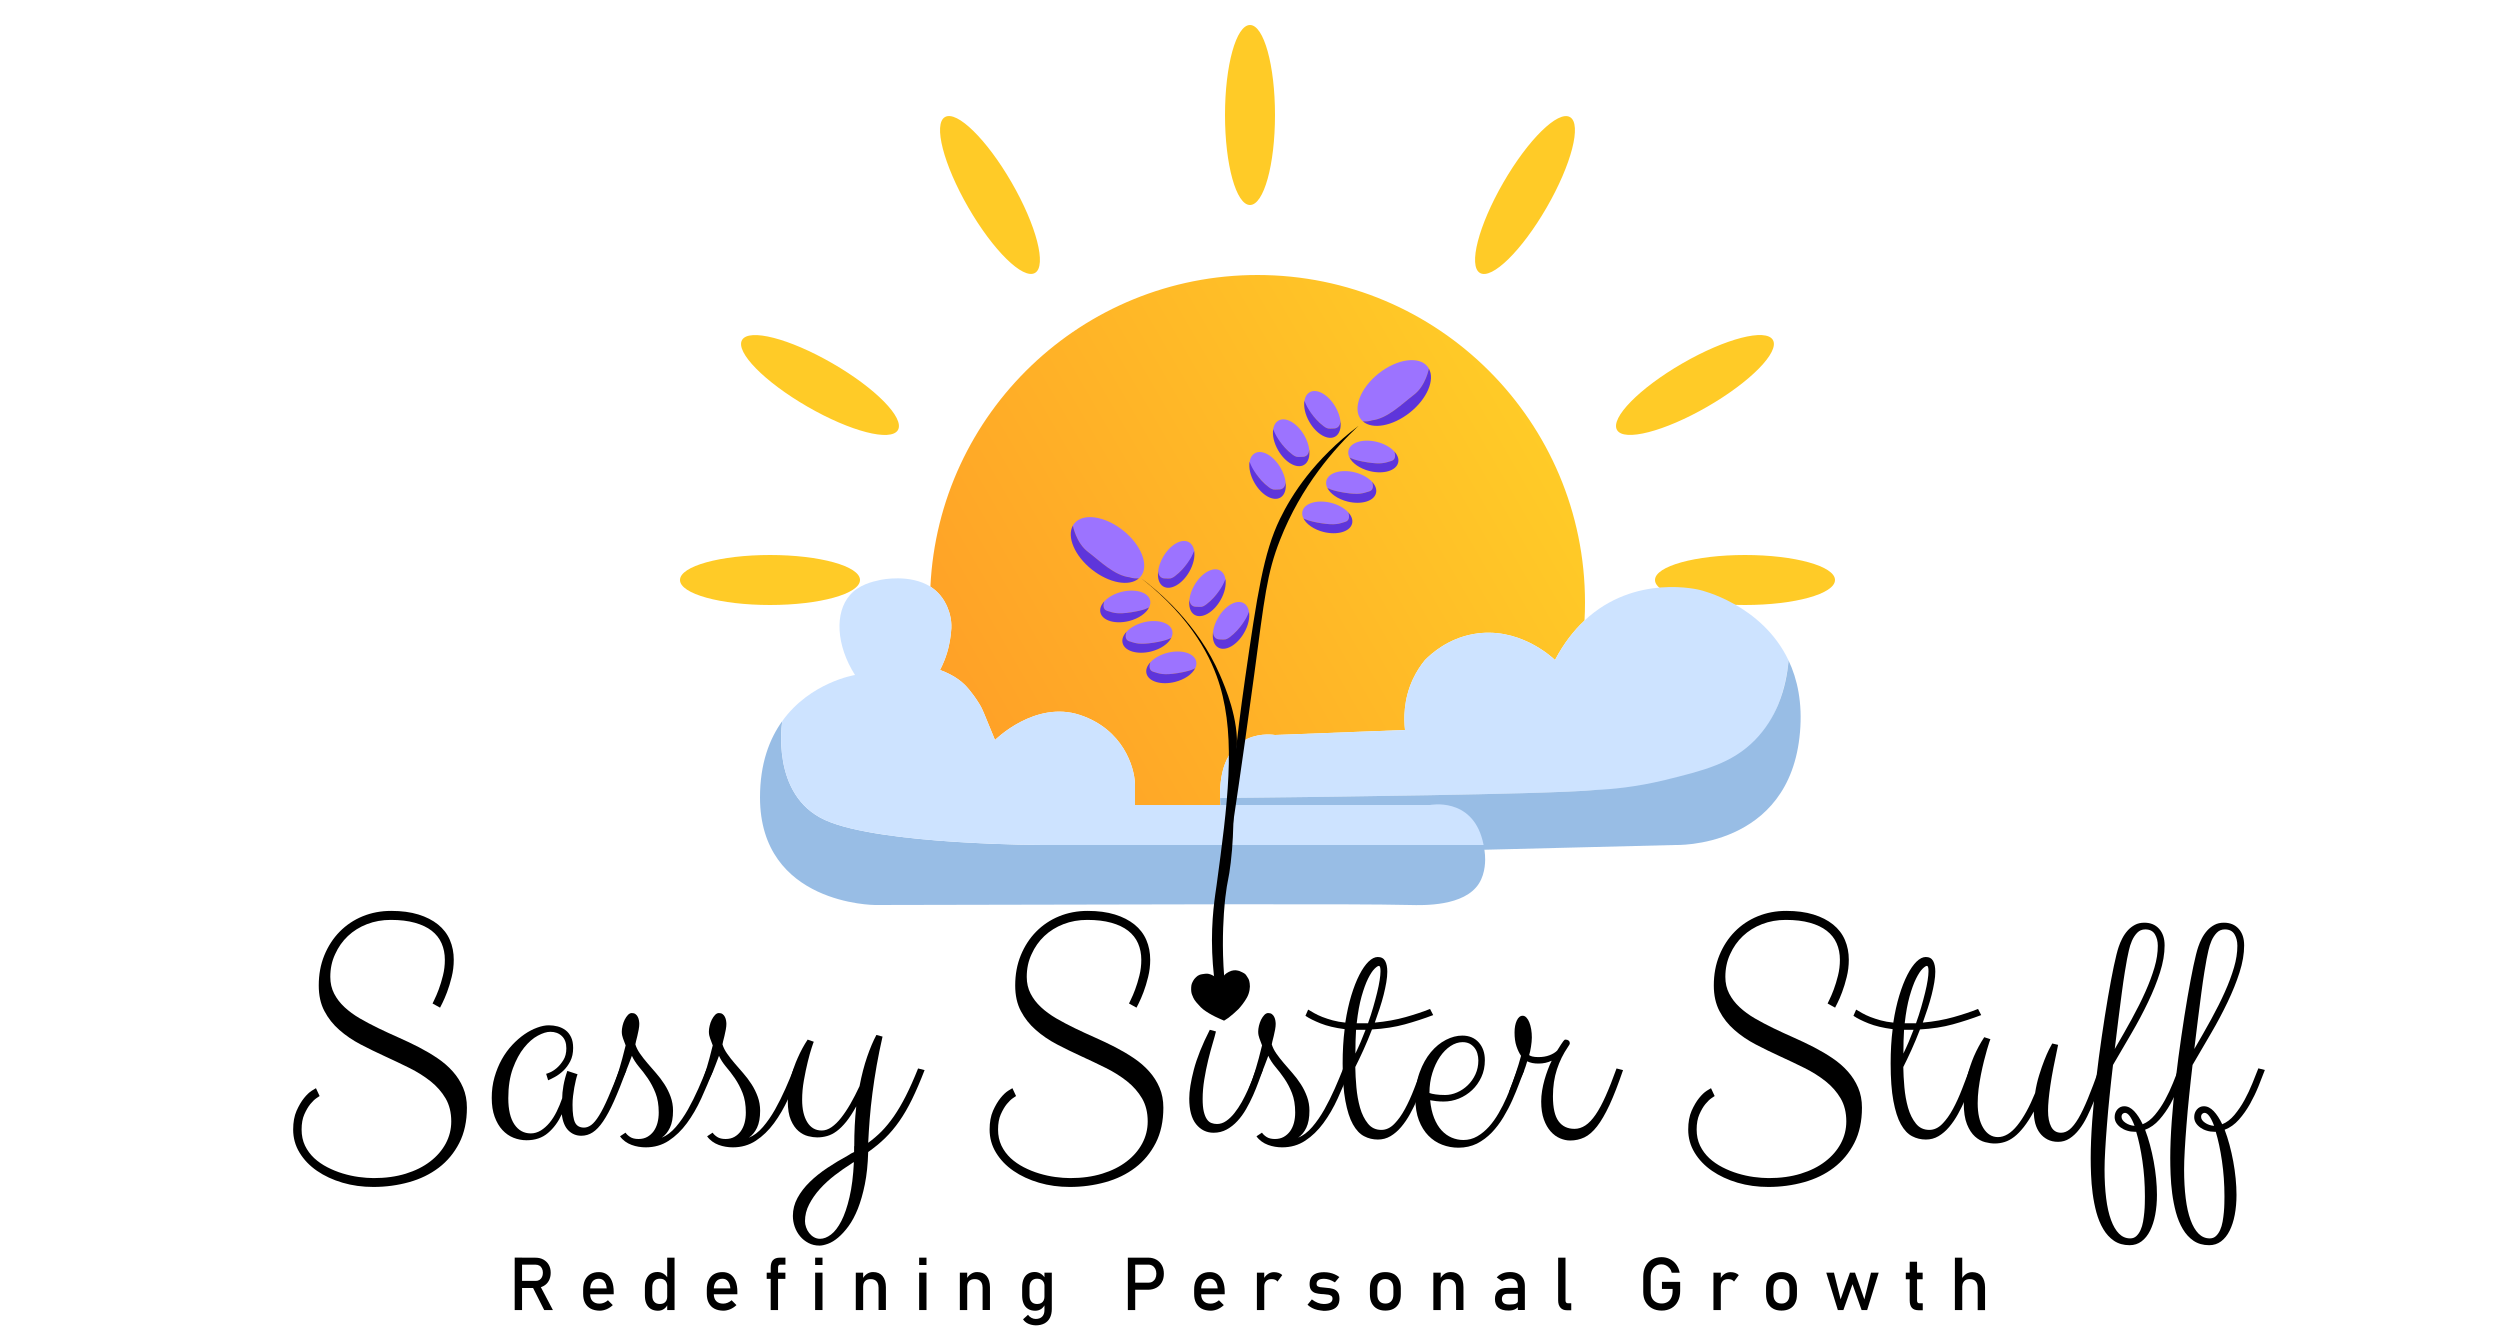 <?xml version="1.0" encoding="UTF-8"?> <!-- Generator: Adobe Illustrator 25.3.1, SVG Export Plug-In . SVG Version: 6.00 Build 0) --> <svg xmlns="http://www.w3.org/2000/svg" xmlns:xlink="http://www.w3.org/1999/xlink" version="1.1" x="0px" y="0px" viewBox="0 0 500 266" style="enable-background:new 0 0 500 266;" xml:space="preserve"> <style type="text/css"> .st0{fill:url(#SVGID_1_);} .st1{fill:#FFCB27;} .st2{fill:#CDE3FF;} .st3{fill:#98BDE5;} .st4{fill:#9C73FF;} .st5{fill:#5E35DB;} .st6{fill:url(#SVGID_2_);} </style> <g id="Main_Illustration"> <linearGradient id="SVGID_1_" gradientUnits="userSpaceOnUse" x1="302.002" y1="76.447" x2="191.799" y2="140.073"> <stop offset="0" style="stop-color:#FFCB27"></stop> <stop offset="1" style="stop-color:#FFA127"></stop> </linearGradient> <path class="st0" d="M317,120.5c0,1.21-0.03,2.41-0.1,3.61c-2.14,2-4.16,4.58-5.9,7.89c-0.79-0.74-7.41-6.79-16.31-5.19 c-5.08,0.91-8.37,3.86-9.69,5.19c-0.8,0.97-1.65,2.22-2.38,3.75c-1.98,4.19-1.85,8.15-1.62,10.25l-26,1c0,0-11-2-11,12 c0,0.21,0,0.41,0.01,0.61c0.01,0.48,0.04,0.95,0.08,1.39c-9.29,0-17.09,0-17.09,0s0-1,0-4c0-0.1,0-0.21-0.01-0.33 c-0.14-3.22-2.3-10.77-10.99-13.67c-9-3-17,5-17,5c-2.37-5.78-2.5-6.15-3-7c0,0-0.09-0.15-0.19-0.31C194.36,138.34,193,137,193,137 c-1.71-1.69-3.83-2.58-5-3c1.27-2.43,1.78-4.59,2-6c0.25-1.58,0.47-3.09,0-5c-0.15-0.62-0.66-2.42-2-4 c-0.57-0.68-1.23-1.23-1.92-1.67C187.73,82.63,216.39,55,251.5,55C287.67,55,317,84.33,317,120.5z"></path> <ellipse class="st1" cx="154" cy="116" rx="18" ry="5"></ellipse> <ellipse class="st1" cx="250" cy="23" rx="5" ry="18"></ellipse> <ellipse transform="matrix(0.866 -0.5 0.5 0.866 6.917 179.816)" class="st1" cx="339" cy="77" rx="18" ry="5"></ellipse> <ellipse transform="matrix(0.5 -0.866 0.866 0.5 118.725 283.638)" class="st1" cx="305" cy="39" rx="18" ry="5"></ellipse> <ellipse transform="matrix(0.866 -0.5 0.5 0.866 7.027 104.225)" class="st1" cx="198" cy="39" rx="5" ry="18"></ellipse> <ellipse transform="matrix(0.5 -0.866 0.866 0.5 15.316 180.528)" class="st1" cx="164" cy="77" rx="5" ry="18"></ellipse> <ellipse class="st1" cx="349" cy="116" rx="18" ry="5"></ellipse> <g id="Clouds"> <path class="st2" d="M357.72,132.1v0.01c-0.35,3.28-1.05,6.15-2.03,8.67c-0.04,0.09-0.07,0.18-0.11,0.27 C347.11,162.13,319,158,319,158c-2.31,0.23-7.55,0.44-14.25,0.63c-22.3,0.62-60.74,0.98-60.74,0.98c-0.01-0.2-0.01-0.4-0.01-0.61 c0-14,11-12,11-12l26-1c-0.23-2.1-0.36-6.06,1.62-10.25c0.73-1.53,1.58-2.78,2.38-3.75c1.32-1.33,4.61-4.28,9.69-5.19 c8.9-1.6,15.52,4.45,16.31,5.19c1.74-3.31,3.76-5.89,5.9-7.89C327.05,114.59,340,118,340,118S352.37,120.81,357.72,132.1z"></path> <path class="st3" d="M360,146.43c-2,23.44-25,22.57-25,22.57l-38.11,0.95l-2.53,0.07L255,171c0,0-4.24,0.77-7.45-2 c-1.7-1.46-3.12-3.91-3.46-8c-0.04-0.44-0.07-0.91-0.08-1.39c0,0,38.44-0.36,60.74-0.98c6.7-0.19,11.94-0.4,14.25-0.63 c3.33-0.14,8.23-0.59,14-2c7.69-1.89,13.38-3.28,18-8c2.09-2.14,3.56-4.54,4.58-6.95c0.04-0.09,0.07-0.18,0.11-0.27 c1.26-3.08,1.81-6.15,2.03-8.67C359.5,135.87,360.5,140.58,360,146.43z"></path> <path class="st3" d="M295.81,176.67c-2.91,4.66-11.22,4.39-13.81,4.33c-11.64-0.29-51.8-0.09-107,0c0,0-23-0.04-23-21.52 c0-6.76,1.88-11.69,4.46-15.27c0,0-2.46,14.79,8.54,19.79s44,5,44,5h87.72c0.13,0.62,0.22,1.28,0.28,2 C297.08,171.93,297.13,174.56,295.81,176.67z"></path> <path class="st2" d="M296.72,169H209c0,0-0.55,0-1.53-0.01c-6.62-0.07-32.89-0.64-42.47-4.99c-11-5-8.54-19.79-8.54-19.79 C162.07,136.41,171,135,171,135c-3.78-5.95-4.1-12.48-1-16c1.83-2.08,4.44-2.66,6-3c0.39-0.09,5.99-1.24,10.08,1.33 c0.69,0.44,1.35,0.99,1.92,1.67c1.34,1.58,1.85,3.38,2,4c0.47,1.91,0.25,3.42,0,5c-0.22,1.41-0.73,3.57-2,6 c1.17,0.42,3.29,1.31,5,3c0,0,1.36,1.34,2.81,3.69c0.1,0.16,0.19,0.31,0.19,0.31c0.5,0.85,0.63,1.22,3,7c0,0,8-8,17-5 c8.69,2.9,10.85,10.45,10.99,13.67C227,156.79,227,156.9,227,157c0,3,0,4,0,4s7.8,0,17.09,0H270c12,0,16,0,16,0 s8.27-1.66,10.51,7.08C296.59,168.37,296.66,168.68,296.72,169z"></path> </g> </g> <g id="Text"> <g> <g> <path d="M102.94,251.52h1.47v10.49h-1.47V251.52z M103.58,256.18h3.58c0.28,0,0.53-0.07,0.74-0.2s0.38-0.33,0.5-0.57 c0.12-0.25,0.18-0.53,0.18-0.85c0-0.32-0.06-0.61-0.18-0.85c-0.12-0.25-0.28-0.44-0.5-0.57c-0.21-0.13-0.46-0.2-0.75-0.2h-3.58 v-1.4h3.52c0.61,0,1.14,0.12,1.6,0.38s0.81,0.6,1.07,1.06s0.38,0.99,0.38,1.59s-0.13,1.13-0.38,1.59 c-0.25,0.46-0.61,0.81-1.07,1.06c-0.46,0.25-0.99,0.38-1.59,0.38h-3.52V256.18z M106.44,257.25l1.46-0.33l2.68,5.09h-1.74 L106.44,257.25z"></path> <path d="M118.14,261.73c-0.49-0.26-0.86-0.64-1.12-1.14c-0.26-0.5-0.39-1.11-0.39-1.82v-0.84c0-0.74,0.12-1.37,0.37-1.9 s0.61-0.92,1.08-1.2c0.47-0.27,1.04-0.41,1.7-0.41c0.62,0,1.16,0.16,1.6,0.47s0.78,0.76,1.01,1.35c0.23,0.59,0.35,1.3,0.35,2.13 v0.49h-5.05v-1.18h3.65c-0.04-0.61-0.2-1.08-0.47-1.42s-0.64-0.51-1.09-0.51c-0.56,0-0.99,0.18-1.29,0.55s-0.46,0.88-0.46,1.55 v0.95c0,0.62,0.16,1.1,0.49,1.43c0.33,0.33,0.79,0.5,1.39,0.5c0.3,0,0.59-0.06,0.89-0.18s0.56-0.29,0.79-0.5l0.97,0.97 c-0.37,0.36-0.79,0.63-1.25,0.83c-0.46,0.19-0.93,0.29-1.39,0.29C119.22,262.12,118.63,261.99,118.14,261.73z"></path> <path d="M130.16,261.78c-0.39-0.24-0.68-0.59-0.88-1.04s-0.3-1-0.3-1.64v-1.65c0-0.64,0.1-1.19,0.3-1.65 c0.2-0.46,0.48-0.8,0.86-1.04c0.38-0.24,0.83-0.36,1.36-0.36c0.44,0,0.85,0.12,1.21,0.35s0.66,0.55,0.89,0.97l-0.15,1.53 c0-0.32-0.06-0.59-0.17-0.81c-0.12-0.23-0.28-0.4-0.5-0.52c-0.22-0.12-0.48-0.18-0.8-0.18c-0.49,0-0.86,0.15-1.13,0.45 s-0.4,0.73-0.4,1.28v1.63c0,0.54,0.13,0.96,0.4,1.26s0.64,0.44,1.13,0.44c0.31,0,0.58-0.06,0.8-0.18c0.22-0.12,0.39-0.3,0.5-0.53 s0.17-0.51,0.17-0.83l0.1,1.58c-0.15,0.37-0.39,0.68-0.73,0.93c-0.34,0.25-0.76,0.38-1.25,0.38 C131.02,262.14,130.55,262.02,130.16,261.78z M133.44,251.53h1.47v10.48h-1.47V251.53z"></path> <path d="M142.87,261.73c-0.49-0.26-0.86-0.64-1.12-1.14c-0.26-0.5-0.39-1.11-0.39-1.82v-0.84c0-0.74,0.12-1.37,0.37-1.9 s0.61-0.92,1.08-1.2c0.47-0.27,1.04-0.41,1.7-0.41c0.62,0,1.16,0.16,1.6,0.47s0.78,0.76,1.01,1.35c0.23,0.59,0.35,1.3,0.35,2.13 v0.49h-5.05v-1.18h3.65c-0.04-0.61-0.2-1.08-0.47-1.42s-0.64-0.51-1.09-0.51c-0.56,0-0.99,0.18-1.29,0.55s-0.46,0.88-0.46,1.55 v0.95c0,0.62,0.16,1.1,0.49,1.43c0.33,0.33,0.79,0.5,1.39,0.5c0.3,0,0.59-0.06,0.89-0.18s0.56-0.29,0.79-0.5l0.97,0.97 c-0.37,0.36-0.79,0.63-1.25,0.83c-0.46,0.19-0.93,0.29-1.39,0.29C143.95,262.12,143.36,261.99,142.87,261.73z"></path> <path d="M153.34,254.53h3.74v1.25h-3.74V254.53z M154.14,253.51c0-0.66,0.15-1.16,0.46-1.49s0.77-0.49,1.41-0.49h1.08v1.4h-1.05 c-0.14,0-0.25,0.05-0.32,0.16c-0.07,0.11-0.11,0.24-0.11,0.41v8.51h-1.47V253.51z"></path> <path d="M163.03,251.53h1.47V253h-1.47V251.53z M163.03,254.53h1.47v7.48h-1.47V254.53z"></path> <path d="M171.16,254.53h1.47v7.48h-1.47V254.53z M175.7,257.47c0-0.53-0.14-0.94-0.41-1.22c-0.27-0.29-0.66-0.43-1.15-0.43 c-0.48,0-0.85,0.13-1.11,0.38c-0.26,0.25-0.39,0.61-0.39,1.07l-0.15-1.44c0.23-0.45,0.53-0.8,0.9-1.05 c0.37-0.25,0.78-0.37,1.24-0.37c0.81,0,1.44,0.27,1.88,0.8c0.44,0.53,0.67,1.28,0.67,2.25v4.54h-1.47V257.47z"></path> <path d="M183.83,251.53h1.47V253h-1.47V251.53z M183.83,254.53h1.47v7.48h-1.47V254.53z"></path> <path d="M191.97,254.53h1.47v7.48h-1.47V254.53z M196.51,257.47c0-0.53-0.14-0.94-0.41-1.22c-0.27-0.29-0.66-0.43-1.15-0.43 c-0.48,0-0.85,0.13-1.11,0.38c-0.26,0.25-0.39,0.61-0.39,1.07l-0.15-1.44c0.23-0.45,0.53-0.8,0.9-1.05 c0.37-0.25,0.78-0.37,1.24-0.37c0.81,0,1.44,0.27,1.88,0.8c0.44,0.53,0.67,1.28,0.67,2.25v4.54h-1.47V257.47z"></path> <path d="M205.61,261.78c-0.39-0.24-0.68-0.59-0.88-1.04s-0.3-1-0.3-1.64v-1.65c0-0.64,0.1-1.19,0.3-1.65 c0.2-0.46,0.48-0.8,0.86-1.04c0.38-0.24,0.83-0.36,1.36-0.36c0.44,0,0.85,0.12,1.21,0.35s0.66,0.55,0.89,0.97l-0.15,1.53 c0-0.32-0.06-0.59-0.17-0.81c-0.12-0.23-0.28-0.4-0.5-0.52c-0.22-0.12-0.48-0.18-0.8-0.18c-0.49,0-0.86,0.15-1.13,0.45 s-0.4,0.73-0.4,1.28v1.63c0,0.54,0.13,0.96,0.4,1.26s0.64,0.44,1.13,0.44c0.31,0,0.58-0.06,0.8-0.18c0.22-0.12,0.39-0.3,0.5-0.53 s0.17-0.51,0.17-0.83l0.1,1.58c-0.15,0.37-0.39,0.68-0.73,0.93c-0.34,0.25-0.76,0.38-1.25,0.38 C206.47,262.14,206,262.02,205.61,261.78z M205.64,264.74c-0.44-0.21-0.79-0.5-1.03-0.88l0.99-0.9c0.19,0.26,0.42,0.47,0.69,0.61 c0.27,0.14,0.55,0.22,0.84,0.22c0.56,0,1-0.16,1.3-0.46c0.31-0.31,0.46-0.75,0.46-1.32v-7.47h1.47v7.26 c0,0.69-0.13,1.28-0.38,1.77c-0.25,0.49-0.62,0.86-1.1,1.12c-0.48,0.25-1.06,0.38-1.74,0.38 C206.59,265.05,206.09,264.94,205.64,264.74z"></path> <path d="M225.57,251.53h1.47v10.48h-1.47V251.53z M226.32,256.54h3.35c0.32,0,0.6-0.07,0.84-0.22c0.24-0.15,0.43-0.36,0.56-0.63 c0.13-0.27,0.2-0.59,0.2-0.94c0-0.36-0.07-0.68-0.2-0.95c-0.13-0.27-0.32-0.49-0.56-0.64s-0.52-0.23-0.84-0.23h-3.35v-1.4h3.3 c0.62,0,1.17,0.13,1.65,0.4s0.84,0.64,1.11,1.13s0.39,1.05,0.39,1.69c0,0.64-0.13,1.2-0.39,1.68c-0.26,0.48-0.63,0.86-1.11,1.12 c-0.48,0.26-1.03,0.4-1.65,0.4h-3.3V256.54z"></path> <path d="M240.33,261.73c-0.49-0.26-0.86-0.64-1.12-1.14c-0.26-0.5-0.38-1.11-0.38-1.82v-0.84c0-0.74,0.12-1.37,0.37-1.9 c0.25-0.52,0.61-0.92,1.08-1.2c0.47-0.27,1.04-0.41,1.7-0.41c0.62,0,1.16,0.16,1.6,0.47c0.44,0.31,0.78,0.76,1.01,1.35 c0.23,0.59,0.35,1.3,0.35,2.13v0.49h-5.05v-1.18h3.65c-0.04-0.61-0.2-1.08-0.47-1.42s-0.64-0.51-1.09-0.51 c-0.56,0-0.99,0.18-1.29,0.55c-0.3,0.37-0.46,0.88-0.46,1.55v0.95c0,0.62,0.16,1.1,0.49,1.43c0.33,0.33,0.79,0.5,1.39,0.5 c0.3,0,0.59-0.06,0.89-0.18c0.29-0.12,0.55-0.29,0.79-0.5l0.97,0.97c-0.37,0.36-0.79,0.63-1.25,0.83 c-0.46,0.19-0.92,0.29-1.39,0.29C241.41,262.12,240.82,261.99,240.33,261.73z"></path> <path d="M251.38,254.53h1.47v7.48h-1.47V254.53z M255.01,255.94c-0.2-0.08-0.43-0.12-0.69-0.12c-0.47,0-0.83,0.13-1.08,0.39 c-0.26,0.26-0.39,0.61-0.39,1.07l-0.15-1.44c0.23-0.45,0.53-0.79,0.89-1.04c0.37-0.25,0.77-0.37,1.21-0.37 c0.34,0,0.65,0.05,0.93,0.15s0.52,0.24,0.72,0.44l-0.96,1.3C255.37,256.14,255.21,256.02,255.01,255.94z"></path> <path d="M263.51,261.99c-0.39-0.09-0.75-0.22-1.08-0.39c-0.34-0.17-0.65-0.39-0.93-0.65l0.87-1.07c0.4,0.31,0.8,0.54,1.2,0.69 c0.4,0.15,0.79,0.23,1.18,0.23c0.58,0,1.02-0.09,1.31-0.27c0.29-0.18,0.44-0.45,0.44-0.81c0-0.24-0.08-0.42-0.24-0.54 c-0.16-0.12-0.36-0.2-0.59-0.24s-0.57-0.08-0.99-0.11c-0.04,0-0.08,0-0.12,0s-0.08-0.01-0.12-0.01c-0.02,0-0.04,0-0.06,0 c-0.02,0-0.04,0-0.06,0c-0.49-0.04-0.9-0.11-1.23-0.21c-0.34-0.1-0.62-0.3-0.84-0.58c-0.22-0.28-0.33-0.69-0.33-1.22 c0-0.53,0.11-0.97,0.32-1.32c0.22-0.35,0.54-0.61,0.97-0.79c0.43-0.17,0.96-0.26,1.61-0.26c0.39,0,0.76,0.04,1.11,0.11 c0.35,0.07,0.69,0.18,1.01,0.32c0.32,0.14,0.63,0.32,0.93,0.54l-0.89,1.07c-0.38-0.24-0.74-0.42-1.11-0.54s-0.72-0.18-1.06-0.18 c-0.5,0-0.87,0.08-1.12,0.26c-0.25,0.17-0.38,0.43-0.38,0.77c0,0.2,0.07,0.35,0.21,0.45c0.14,0.1,0.32,0.17,0.54,0.2 c0.22,0.03,0.52,0.06,0.92,0.09c0.03,0,0.06,0.01,0.09,0.01s0.06,0,0.1,0.01c0.01,0,0.03,0,0.04,0c0.01,0,0.03,0,0.04,0.01 c0.52,0.03,0.97,0.1,1.34,0.21c0.37,0.11,0.68,0.31,0.93,0.63c0.25,0.31,0.37,0.76,0.37,1.36c0,0.54-0.12,0.98-0.35,1.34 s-0.58,0.62-1.04,0.8c-0.46,0.18-1.05,0.27-1.75,0.27C264.31,262.12,263.9,262.07,263.51,261.99z"></path> <path d="M275.4,261.73c-0.46-0.25-0.81-0.63-1.06-1.11c-0.24-0.49-0.36-1.08-0.36-1.76v-1.22c0-0.68,0.12-1.26,0.36-1.74 c0.24-0.48,0.59-0.85,1.06-1.1c0.46-0.25,1.02-0.38,1.67-0.38c0.65,0,1.2,0.13,1.67,0.38c0.46,0.25,0.81,0.62,1.06,1.1 c0.24,0.48,0.36,1.06,0.36,1.74v1.24c0,0.68-0.12,1.26-0.36,1.75c-0.24,0.48-0.59,0.85-1.06,1.11c-0.46,0.25-1.02,0.38-1.67,0.38 C276.41,262.12,275.86,261.99,275.4,261.73z M278.26,260.23c0.28-0.32,0.42-0.77,0.42-1.35v-1.24c0-0.58-0.14-1.03-0.42-1.35 s-0.68-0.48-1.19-0.48c-0.51,0-0.91,0.16-1.19,0.48s-0.42,0.77-0.42,1.35v1.24c0,0.58,0.14,1.03,0.42,1.35 c0.28,0.32,0.68,0.48,1.19,0.48C277.58,260.72,277.97,260.56,278.26,260.23z"></path> <path d="M286.67,254.53h1.47v7.48h-1.47V254.53z M291.21,257.47c0-0.53-0.14-0.94-0.41-1.22c-0.27-0.29-0.66-0.43-1.15-0.43 c-0.48,0-0.85,0.13-1.11,0.38s-0.39,0.61-0.39,1.07l-0.15-1.44c0.23-0.45,0.53-0.8,0.9-1.05s0.78-0.37,1.24-0.37 c0.81,0,1.44,0.27,1.88,0.8c0.44,0.53,0.67,1.28,0.67,2.25v4.54h-1.47V257.47z"></path> <path d="M299.67,261.54c-0.46-0.38-0.68-0.96-0.68-1.74c0-0.74,0.21-1.29,0.63-1.67c0.42-0.37,1.05-0.55,1.9-0.55h2.13l0.1,1.18 h-2.22c-0.38,0-0.67,0.08-0.86,0.26c-0.19,0.17-0.29,0.43-0.29,0.78c0,0.38,0.13,0.66,0.38,0.84c0.25,0.18,0.63,0.27,1.15,0.27 c0.56,0,0.98-0.06,1.26-0.18s0.41-0.31,0.41-0.56l0.15,1.05c-0.13,0.2-0.29,0.37-0.48,0.5c-0.19,0.13-0.41,0.23-0.66,0.29 s-0.53,0.1-0.84,0.1C300.81,262.12,300.12,261.92,299.67,261.54z M303.56,257.26c0-0.49-0.13-0.87-0.39-1.14 s-0.63-0.41-1.11-0.41c-0.3,0-0.59,0.05-0.88,0.14c-0.29,0.09-0.54,0.22-0.76,0.38l-1.07-0.74c0.28-0.34,0.66-0.61,1.12-0.8 c0.46-0.19,0.98-0.28,1.55-0.28c0.62,0,1.15,0.11,1.59,0.33c0.44,0.22,0.78,0.54,1.01,0.95s0.35,0.92,0.35,1.5v4.81h-1.4V257.26z "></path> <path d="M313.1,260.08c0,0.18,0.04,0.32,0.12,0.42c0.08,0.1,0.19,0.15,0.34,0.15h0.69v1.4h-0.87c-0.56,0-0.99-0.17-1.29-0.52 c-0.31-0.35-0.46-0.83-0.46-1.46v-8.53h1.47V260.08z"></path> <path d="M336.03,256.36v1.83c0,0.78-0.15,1.46-0.45,2.06s-0.73,1.05-1.29,1.38c-0.56,0.32-1.2,0.49-1.93,0.49 c-0.74,0-1.39-0.15-1.95-0.46c-0.56-0.3-0.99-0.74-1.3-1.29c-0.31-0.56-0.46-1.2-0.46-1.94v-3.09c0-0.78,0.15-1.46,0.45-2.05 s0.73-1.05,1.29-1.37c0.55-0.32,1.2-0.49,1.93-0.49c0.6,0,1.15,0.13,1.66,0.39c0.51,0.26,0.93,0.62,1.27,1.09 c0.34,0.47,0.57,1.02,0.69,1.64h-1.59c-0.09-0.35-0.23-0.65-0.44-0.9c-0.21-0.25-0.45-0.44-0.73-0.58 c-0.28-0.13-0.57-0.2-0.87-0.2c-0.43,0-0.81,0.1-1.14,0.31c-0.33,0.21-0.58,0.5-0.76,0.87s-0.27,0.81-0.27,1.3v3.09 c0,0.45,0.09,0.85,0.27,1.19s0.44,0.6,0.78,0.79s0.72,0.28,1.16,0.28c0.43,0,0.81-0.1,1.14-0.29c0.33-0.19,0.58-0.48,0.76-0.85 s0.27-0.81,0.27-1.32v-0.45h-2.13v-1.41H336.03z"></path> <path d="M342.69,254.53h1.47v7.48h-1.47V254.53z M346.32,255.94c-0.2-0.08-0.43-0.12-0.69-0.12c-0.47,0-0.83,0.13-1.08,0.39 c-0.26,0.26-0.39,0.61-0.39,1.07l-0.15-1.44c0.23-0.45,0.53-0.79,0.89-1.04c0.37-0.25,0.77-0.37,1.21-0.37 c0.34,0,0.65,0.05,0.93,0.15s0.52,0.24,0.72,0.44l-0.96,1.3C346.68,256.14,346.52,256.02,346.32,255.94z"></path> <path d="M354.63,261.73c-0.46-0.25-0.81-0.63-1.06-1.11c-0.24-0.49-0.36-1.08-0.36-1.76v-1.22c0-0.68,0.12-1.26,0.36-1.74 c0.24-0.48,0.59-0.85,1.06-1.1c0.46-0.25,1.02-0.38,1.67-0.38c0.65,0,1.2,0.13,1.67,0.38c0.46,0.25,0.81,0.62,1.06,1.1 c0.24,0.48,0.36,1.06,0.36,1.74v1.24c0,0.68-0.12,1.26-0.36,1.75c-0.24,0.48-0.59,0.85-1.06,1.11c-0.46,0.25-1.02,0.38-1.67,0.38 C355.64,262.12,355.09,261.99,354.63,261.73z M357.48,260.23c0.28-0.32,0.42-0.77,0.42-1.35v-1.24c0-0.58-0.14-1.03-0.42-1.35 s-0.68-0.48-1.19-0.48c-0.51,0-0.91,0.16-1.19,0.48s-0.42,0.77-0.42,1.35v1.24c0,0.58,0.14,1.03,0.42,1.35 c0.28,0.32,0.68,0.48,1.19,0.48C356.8,260.72,357.2,260.56,357.48,260.23z"></path> <path d="M365.25,254.53h1.54l1.33,5.34l1.87-5.34H371l1.87,5.34l1.33-5.34h1.54l-2.31,7.48h-1.11l-1.82-5.17l-1.82,5.17h-1.11 L365.25,254.53z"></path> <path d="M381.16,254.53h3.37v1.33h-3.37V254.53z M382.36,261.54c-0.28-0.33-0.42-0.83-0.42-1.48v-7.71h1.47v7.73 c0,0.18,0.04,0.32,0.11,0.42c0.07,0.1,0.18,0.15,0.32,0.15h0.71v1.4h-0.85C383.08,262.04,382.64,261.88,382.36,261.54z"></path> <path d="M390.98,251.53h1.47v10.48h-1.47V251.53z M395.53,257.47c0-0.53-0.14-0.94-0.41-1.22c-0.27-0.29-0.66-0.43-1.15-0.43 c-0.48,0-0.85,0.12-1.11,0.38s-0.39,0.6-0.39,1.06l-0.15-1.44c0.23-0.44,0.53-0.78,0.9-1.03c0.37-0.24,0.78-0.36,1.24-0.36 c0.81,0,1.44,0.27,1.88,0.8c0.44,0.53,0.67,1.28,0.67,2.25v4.54h-1.47V257.47z"></path> </g> </g> <path d="M243.19,198.09c-0.27-1.69-0.62-4.33-0.75-7.56c-0.27-6.74,0.65-11.79,0.88-13.5c2.16-15.98,3.91-29,0.68-39.82 c-1.6-5.36-5.39-13.4-15.75-21.55c3.25,2.45,11.31,9.06,15.74,19.33c1,2.33,3.86,8.96,3.34,14.93c-0.05,0.62-0.24,2.33-0.39,4.89 c-0.17,2.99-0.12,4.2-0.2,7.24c-0.09,3.98-0.16,6.85-0.59,10.47c-0.42,3.57-0.65,3.31-1.08,6.95c-0.1,0.83-0.51,4.58-0.49,9.59 c0.01,2.52,0.14,5.53,0.5,8.92C244.46,198.02,243.83,198.06,243.19,198.09z"></path> <path d="M247.01,151.4c0.43-3.81,1.08-9.25,2.02-15.78c2.4-16.63,3.67-25.09,6.97-31.86c2.34-4.8,6.77-11.81,15.7-18.59 c-4.76,4.48-11.44,11.96-15.7,22.83c-2.64,6.71-3.09,11.5-5.17,27c-0.95,7.04-2.45,17.93-4.5,31.57c0.15-3.98,0.3-7.96,0.46-11.93 C246.86,153.55,246.93,152.48,247.01,151.4z"></path> <path class="st4" d="M228.16,115.28c-0.11,0.14-0.24,0.27-0.37,0.38c0,0.02-0.01,0.01-0.01,0.01c-1.31,0.06-1.77-0.2-1.77-0.2 c-3.13-0.33-6-3.26-8.41-5.09c-2.42-1.83-3.02-5.27-3.02-5.27c0.08-0.14,0.16-0.27,0.26-0.39c1.72-2.17,6.09-1.55,9.77,1.36 C228.29,109,229.87,113.12,228.16,115.28z"></path> <path class="st5" d="M227.78,115.67c-1.92,1.69-5.96,0.96-9.39-1.75c-3.47-2.75-5.07-6.57-3.81-8.81c0,0,0.6,3.44,3.02,5.27 c2.41,1.83,5.28,4.76,8.41,5.09C226.01,115.47,226.47,115.73,227.78,115.67z"></path> <path class="st4" d="M272.19,83.88c0.11,0.14,0.24,0.27,0.37,0.38c0,0.02,0.01,0.01,0.01,0.01c1.31,0.06,1.77-0.2,1.77-0.2 c3.13-0.33,6-3.26,8.41-5.09c2.42-1.83,3.02-5.27,3.02-5.27c-0.08-0.14-0.16-0.27-0.26-0.39c-1.72-2.17-6.09-1.55-9.77,1.36 C272.06,77.6,270.48,81.72,272.19,83.88z"></path> <path class="st5" d="M272.57,84.27c1.92,1.69,5.96,0.96,9.39-1.75c3.47-2.75,5.07-6.57,3.81-8.81c0,0-0.6,3.44-3.02,5.27 c-2.41,1.83-5.28,4.76-8.41,5.09C274.34,84.07,273.88,84.33,272.57,84.27z"></path> <path class="st4" d="M229.84,121.45c0,0,0,0-0.01,0.01c-0.09,0.06-0.89,0.58-3.53,0.99c-2.81,0.44-3.59,0.12-4.84-0.27 c-1.17-0.36-0.65-1.74-0.58-1.92c0.01-0.01,0.01-0.02,0.01-0.02h0.01c0.76-0.81,1.98-1.51,3.43-1.87c2.74-0.68,5.29,0.07,5.69,1.69 C230.13,120.51,230.06,120.99,229.84,121.45z"></path> <path class="st5" d="M229.83,121.46c-0.56,1.17-2.09,2.26-4.05,2.75c-2.74,0.68-5.29-0.07-5.69-1.69 c-0.19-0.75,0.12-1.55,0.79-2.26c-0.07,0.18-0.59,1.56,0.58,1.92c1.25,0.39,2.03,0.71,4.84,0.27 C228.94,122.04,229.74,121.52,229.83,121.46z"></path> <path class="st4" d="M234.27,127.54c0,0,0,0-0.01,0.01c-0.09,0.06-0.89,0.58-3.53,0.99c-2.81,0.44-3.59,0.12-4.84-0.27 c-1.17-0.36-0.65-1.74-0.58-1.92c0.01-0.01,0.01-0.02,0.01-0.02h0.01c0.76-0.81,1.98-1.51,3.43-1.87c2.74-0.68,5.29,0.07,5.69,1.69 C234.56,126.6,234.49,127.08,234.27,127.54z"></path> <path class="st5" d="M234.26,127.55c-0.56,1.17-2.09,2.26-4.05,2.75c-2.74,0.68-5.29-0.07-5.69-1.69 c-0.19-0.75,0.12-1.55,0.79-2.26c-0.07,0.18-0.59,1.56,0.58,1.92c1.25,0.39,2.03,0.71,4.84,0.27 C233.37,128.13,234.17,127.61,234.26,127.55z"></path> <path class="st4" d="M239.05,133.63c0,0,0,0-0.01,0.01c-0.09,0.06-0.89,0.58-3.53,0.99c-2.81,0.44-3.59,0.12-4.84-0.27 c-1.17-0.36-0.65-1.74-0.58-1.92c0.01-0.01,0.01-0.02,0.01-0.02h0.01c0.76-0.81,1.98-1.51,3.43-1.87c2.74-0.68,5.29,0.07,5.69,1.69 C239.34,132.69,239.27,133.17,239.05,133.63z"></path> <path class="st5" d="M239.04,133.64c-0.56,1.17-2.09,2.26-4.05,2.75c-2.74,0.68-5.29-0.07-5.69-1.69 c-0.19-0.75,0.12-1.55,0.79-2.26c-0.07,0.18-0.59,1.56,0.58,1.92c1.25,0.39,2.03,0.71,4.84,0.27 C238.15,134.22,238.95,133.7,239.04,133.64z"></path> <path class="st4" d="M238.83,110.16c0.06,0.58-0.25,1.03-0.44,1.3c-1.77,2.53-3.11,3.55-3.4,3.77c-0.21,0.16-0.5,0.37-0.92,0.46 c-0.24,0.05-0.5,0.01-1.19-0.01c-1.2-0.04-1.24-1.34-1.24-1.53c0,0,0-0.01,0-0.02c0.12-0.87,0.45-1.83,0.99-2.76 c1.41-2.45,3.72-3.76,5.16-2.93c0.54,0.31,0.88,0.87,1.02,1.59C238.82,110.06,238.82,110.1,238.83,110.16z"></path> <path class="st5" d="M237.84,114.38c-1.41,2.45-3.72,3.76-5.16,2.93c-0.89-0.51-1.24-1.73-1.04-3.16c0,0.19,0.04,1.49,1.24,1.53 c0.69,0.02,0.94,0.06,1.19,0.01c0.42-0.09,0.71-0.3,0.92-0.46c2.16-1.63,3.34-3.95,3.34-3.95c0.15-0.3,0.33-0.67,0.5-1.12 C239.03,111.34,238.7,112.9,237.84,114.38z"></path> <path class="st4" d="M245.08,115.83c0.06,0.58-0.25,1.03-0.44,1.3c-1.77,2.53-3.11,3.55-3.4,3.77c-0.21,0.16-0.5,0.37-0.92,0.46 c-0.24,0.05-0.5,0.01-1.19-0.01c-1.2-0.04-1.24-1.34-1.24-1.53c0,0,0-0.01,0-0.02c0.12-0.87,0.45-1.83,0.99-2.76 c1.41-2.45,3.72-3.76,5.16-2.93c0.54,0.31,0.88,0.87,1.02,1.59C245.06,115.73,245.07,115.77,245.08,115.83z"></path> <path class="st5" d="M244.09,120.05c-1.41,2.45-3.72,3.76-5.16,2.93c-0.89-0.51-1.24-1.73-1.04-3.16c0,0.19,0.04,1.49,1.24,1.53 c0.69,0.02,0.94,0.06,1.19,0.01c0.42-0.09,0.71-0.3,0.92-0.46c2.16-1.63,3.34-3.95,3.34-3.95c0.15-0.3,0.33-0.67,0.5-1.12 C245.28,117.01,244.95,118.57,244.09,120.05z"></path> <path class="st4" d="M249.8,122.36c0.06,0.58-0.25,1.03-0.44,1.3c-1.77,2.53-3.11,3.55-3.4,3.77c-0.21,0.16-0.5,0.37-0.92,0.46 c-0.24,0.05-0.5,0.01-1.19-0.01c-1.2-0.04-1.24-1.34-1.24-1.53c0,0,0-0.01,0-0.02c0.12-0.87,0.45-1.83,0.99-2.76 c1.41-2.45,3.72-3.76,5.16-2.93c0.54,0.31,0.88,0.87,1.02,1.59C249.79,122.26,249.8,122.3,249.8,122.36z"></path> <path class="st5" d="M248.81,126.58c-1.41,2.45-3.72,3.76-5.16,2.93c-0.89-0.51-1.24-1.73-1.04-3.16c0,0.19,0.04,1.49,1.24,1.53 c0.69,0.02,0.94,0.06,1.19,0.01c0.42-0.09,0.71-0.3,0.92-0.46c2.16-1.63,3.34-3.95,3.34-3.95c0.15-0.3,0.33-0.67,0.5-1.12 C250,123.54,249.67,125.1,248.81,126.58z"></path> <path class="st4" d="M269.88,91.46c0,0,0,0,0.01,0.01c0.09,0.06,0.89,0.58,3.53,0.99c2.81,0.44,3.59,0.12,4.84-0.27 c1.17-0.36,0.65-1.74,0.58-1.92c-0.01-0.01-0.01-0.02-0.01-0.02h-0.01c-0.76-0.81-1.98-1.51-3.43-1.87 c-2.74-0.68-5.29,0.07-5.69,1.69C269.59,90.52,269.66,91,269.88,91.46z"></path> <path class="st5" d="M269.89,91.47c0.56,1.17,2.09,2.26,4.05,2.75c2.74,0.68,5.29-0.07,5.69-1.69c0.19-0.75-0.12-1.55-0.79-2.26 c0.07,0.18,0.59,1.56-0.58,1.92c-1.25,0.39-2.03,0.71-4.84,0.27C270.78,92.05,269.98,91.53,269.89,91.47z"></path> <path class="st4" d="M265.45,97.55c0,0,0,0,0.01,0.01c0.09,0.06,0.89,0.58,3.53,0.99c2.81,0.44,3.59,0.12,4.84-0.27 c1.17-0.36,0.65-1.74,0.58-1.92c-0.01-0.01-0.01-0.02-0.01-0.02h-0.01c-0.76-0.81-1.98-1.51-3.43-1.87 c-2.74-0.68-5.29,0.07-5.69,1.69C265.16,96.61,265.23,97.09,265.45,97.55z"></path> <path class="st5" d="M265.46,97.56c0.56,1.17,2.09,2.26,4.05,2.75c2.74,0.68,5.29-0.07,5.69-1.69c0.19-0.75-0.12-1.55-0.79-2.26 c0.07,0.18,0.59,1.56-0.58,1.92c-1.25,0.39-2.03,0.71-4.84,0.27C266.35,98.14,265.55,97.62,265.46,97.56z"></path> <path class="st4" d="M260.67,103.64c0,0,0,0,0.01,0.01c0.09,0.06,0.89,0.58,3.53,0.99c2.81,0.44,3.59,0.12,4.84-0.27 c1.17-0.36,0.65-1.74,0.58-1.92c-0.01-0.01-0.01-0.02-0.01-0.02h-0.01c-0.76-0.81-1.98-1.51-3.43-1.87 c-2.74-0.68-5.29,0.07-5.69,1.69C260.38,102.7,260.45,103.18,260.67,103.64z"></path> <path class="st5" d="M260.68,103.65c0.56,1.17,2.09,2.26,4.05,2.75c2.74,0.68,5.29-0.07,5.69-1.69c0.19-0.75-0.12-1.55-0.79-2.26 c0.07,0.18,0.59,1.56-0.58,1.92c-1.25,0.39-2.03,0.71-4.84,0.27C261.57,104.23,260.77,103.71,260.68,103.65z"></path> <path class="st4" d="M260.89,80.17c-0.06,0.58,0.25,1.03,0.44,1.3c1.77,2.53,3.11,3.55,3.4,3.77c0.21,0.16,0.5,0.37,0.92,0.46 c0.24,0.05,0.5,0.01,1.19-0.01c1.2-0.04,1.24-1.34,1.24-1.53c0,0,0-0.01,0-0.02c-0.12-0.87-0.45-1.83-0.99-2.76 c-1.41-2.45-3.72-3.76-5.16-2.93c-0.54,0.31-0.88,0.87-1.02,1.59C260.91,80.07,260.9,80.11,260.89,80.17z"></path> <path class="st5" d="M261.88,84.39c1.41,2.45,3.72,3.76,5.16,2.93c0.89-0.51,1.24-1.73,1.04-3.16c0,0.19-0.04,1.49-1.24,1.53 c-0.69,0.02-0.94,0.06-1.19,0.01c-0.42-0.09-0.71-0.3-0.92-0.46c-2.16-1.63-3.34-3.95-3.34-3.95c-0.15-0.3-0.33-0.67-0.5-1.12 C260.69,81.35,261.02,82.91,261.88,84.39z"></path> <path class="st4" d="M254.64,85.84c-0.06,0.58,0.25,1.03,0.44,1.3c1.77,2.53,3.11,3.55,3.4,3.77c0.21,0.16,0.5,0.37,0.92,0.46 c0.24,0.05,0.5,0.01,1.19-0.01c1.2-0.04,1.24-1.34,1.24-1.53c0,0,0-0.01,0-0.02c-0.12-0.87-0.45-1.83-0.99-2.76 c-1.41-2.45-3.72-3.76-5.16-2.93c-0.54,0.31-0.88,0.87-1.02,1.59C254.66,85.74,254.65,85.78,254.64,85.84z"></path> <path class="st5" d="M255.63,90.06c1.41,2.45,3.72,3.76,5.16,2.93c0.89-0.51,1.24-1.73,1.04-3.16c0,0.19-0.04,1.49-1.24,1.53 c-0.69,0.02-0.94,0.06-1.19,0.01c-0.42-0.09-0.71-0.3-0.92-0.46c-2.16-1.63-3.34-3.95-3.34-3.95c-0.15-0.3-0.33-0.67-0.5-1.12 C254.44,87.02,254.77,88.58,255.63,90.06z"></path> <path class="st4" d="M249.92,92.37c-0.06,0.58,0.25,1.03,0.44,1.3c1.77,2.53,3.11,3.55,3.4,3.77c0.21,0.16,0.5,0.37,0.92,0.46 c0.24,0.05,0.5,0.01,1.19-0.01c1.2-0.04,1.24-1.34,1.24-1.53c0,0,0-0.01,0-0.02c-0.12-0.87-0.45-1.83-0.99-2.76 c-1.41-2.45-3.72-3.76-5.16-2.93c-0.54,0.31-0.88,0.87-1.02,1.59C249.93,92.27,249.92,92.31,249.92,92.37z"></path> <path class="st5" d="M250.91,96.59c1.41,2.45,3.72,3.76,5.16,2.93c0.89-0.51,1.24-1.73,1.04-3.16c0,0.19-0.04,1.49-1.24,1.53 c-0.69,0.02-0.94,0.06-1.19,0.01c-0.42-0.09-0.71-0.3-0.92-0.46c-2.16-1.63-3.34-3.95-3.34-3.95c-0.15-0.3-0.33-0.67-0.5-1.12 C249.72,93.55,250.05,95.11,250.91,96.59z"></path> <path d="M244.81,204.13c0,0-1.67-0.71-2.42-1.13c-0.75-0.42-1.7-1-2.24-1.56c-0.54-0.56-1.26-1.34-1.48-1.87 c-0.22-0.54-0.35-0.76-0.41-1.22c-0.06-0.47-0.04-1.21,0.09-1.57c0.13-0.36,0.41-0.91,0.71-1.19c0.3-0.27,0.53-0.63,1.42-0.76 c0.89-0.13,1.05-0.15,1.72,0.09s1.09,0.72,1.31,0.95c0.22,0.23,0.5,0.66,0.5,0.66s-0.04-0.3,0.4-0.91 c0.44-0.61,0.66-0.88,1.37-1.25c0.71-0.37,1.32-0.35,1.67-0.27c0.35,0.08,0.38,0.04,1,0.36c0.62,0.32,0.63,0.34,1,0.92 c0.37,0.58,0.37,0.61,0.49,1.32c0.12,0.71-0.02,1.87-0.57,2.84c-0.55,0.97-1.28,1.86-1.7,2.3c-0.42,0.43-1.57,1.43-1.95,1.7 C245.33,203.82,244.81,204.13,244.81,204.13z"></path> <linearGradient id="SVGID_2_" gradientUnits="userSpaceOnUse" x1="227.797" y1="115.664" x2="227.782" y2="115.673"> <stop offset="0" style="stop-color:#FFCB27"></stop> <stop offset="1" style="stop-color:#FFA127"></stop> </linearGradient> <path class="st6" d="M227.8,115.67c-0.01,0-0.01,0-0.02,0c0,0,0.01,0.01,0.01-0.01L227.8,115.67z"></path> </g> <g id="Final_Text"> <g> <path d="M66.06,195.38c0,1.25,0.26,2.36,0.77,3.35c0.51,0.99,1.2,1.89,2.07,2.7c0.87,0.81,1.89,1.56,3.05,2.24 c1.17,0.68,2.41,1.33,3.72,1.97c1.31,0.63,2.66,1.26,4.05,1.87c1.39,0.61,2.74,1.26,4.05,1.93c1.31,0.68,2.55,1.41,3.72,2.2 c1.17,0.79,2.19,1.67,3.05,2.64c0.87,0.97,1.56,2.05,2.07,3.24c0.51,1.19,0.77,2.53,0.77,4.02c0,2.71-0.51,5.07-1.53,7.06 c-1.02,1.99-2.39,3.64-4.1,4.94c-1.71,1.3-3.7,2.27-5.97,2.9c-2.27,0.63-4.64,0.95-7.11,0.95c-2.18,0-4.24-0.28-6.17-0.85 s-3.64-1.36-5.1-2.37c-1.47-1.01-2.63-2.22-3.49-3.64c-0.86-1.41-1.28-2.95-1.28-4.62c0-1.47,0.23-2.72,0.68-3.75 c0.46-1.03,0.96-1.88,1.5-2.55c0.54-0.67,1.06-1.16,1.55-1.47s0.77-0.48,0.83-0.5l0.73,1.57c-0.04,0.02-0.26,0.16-0.63,0.42 c-0.38,0.26-0.78,0.65-1.22,1.18c-0.43,0.53-0.83,1.22-1.2,2.05c-0.37,0.83-0.55,1.85-0.55,3.05s0.23,2.27,0.68,3.22 c0.46,0.95,1.07,1.77,1.83,2.49c0.77,0.71,1.65,1.32,2.64,1.83c0.99,0.51,2.02,0.93,3.09,1.25c1.07,0.32,2.14,0.56,3.2,0.7 c1.07,0.14,2.06,0.22,2.97,0.22c2.36,0,4.49-0.29,6.41-0.88c1.91-0.59,3.54-1.4,4.89-2.44c1.35-1.03,2.39-2.24,3.12-3.6 c0.73-1.37,1.1-2.84,1.1-4.42c0-1.78-0.38-3.31-1.13-4.6c-0.76-1.29-1.76-2.43-3-3.42c-1.25-0.99-2.66-1.88-4.25-2.67 c-1.59-0.79-3.21-1.56-4.87-2.32s-3.28-1.55-4.87-2.38c-1.59-0.83-3.01-1.8-4.25-2.89c-1.25-1.09-2.25-2.35-3-3.79 c-0.76-1.43-1.13-3.14-1.13-5.12c0-2.2,0.37-4.21,1.12-6.04c0.75-1.82,1.77-3.4,3.07-4.72c1.3-1.32,2.83-2.35,4.59-3.07 s3.66-1.08,5.71-1.08c2.07,0,3.88,0.24,5.44,0.72c1.56,0.48,2.86,1.15,3.92,2c1.06,0.86,1.85,1.88,2.37,3.09 c0.52,1.2,0.78,2.53,0.78,3.97c0,1.18-0.14,2.33-0.42,3.45c-0.28,1.12-0.58,2.13-0.92,3.02s-0.65,1.61-0.93,2.17 c-0.29,0.56-0.45,0.87-0.47,0.93l-1.5-0.83c0-0.02,0.13-0.29,0.38-0.8c0.26-0.51,0.54-1.18,0.85-2c0.31-0.82,0.59-1.75,0.85-2.79 c0.26-1.03,0.38-2.08,0.38-3.15c0-1.2-0.22-2.3-0.65-3.29c-0.43-0.99-1.1-1.83-1.98-2.52c-0.89-0.69-2.01-1.22-3.37-1.6 c-1.36-0.38-2.96-0.57-4.8-0.57c-1.71,0-3.3,0.28-4.77,0.85c-1.47,0.57-2.74,1.36-3.82,2.38c-1.08,1.02-1.93,2.23-2.55,3.62 C66.37,192.22,66.06,193.74,66.06,195.38z"></path> <path d="M125.28,214.03c-0.91,2.47-1.74,4.54-2.49,6.21c-0.75,1.67-1.47,3.01-2.17,4.04s-1.4,1.76-2.09,2.2 c-0.69,0.45-1.45,0.67-2.27,0.67c-1,0-1.86-0.35-2.57-1.05c-0.71-0.7-1.16-1.79-1.33-3.25c-0.71,1.53-1.63,2.79-2.77,3.75 c-1.13,0.97-2.56,1.45-4.27,1.45c-0.91,0-1.79-0.17-2.62-0.5s-1.57-0.85-2.22-1.55c-0.65-0.7-1.16-1.59-1.55-2.65 c-0.39-1.07-0.58-2.32-0.58-3.77c0-1.47,0.18-2.85,0.55-4.14c0.37-1.29,0.85-2.47,1.45-3.55c0.6-1.08,1.3-2.04,2.09-2.89 c0.79-0.84,1.61-1.56,2.45-2.14c0.84-0.58,1.69-1.02,2.54-1.33c0.84-0.31,1.62-0.47,2.33-0.47c0.62,0,1.22,0.08,1.8,0.23 c0.58,0.16,1.1,0.41,1.55,0.75c0.46,0.34,0.82,0.81,1.1,1.38c0.28,0.58,0.42,1.3,0.42,2.17c0,1.02-0.19,1.91-0.58,2.67 c-0.39,0.76-0.86,1.39-1.4,1.9c-0.55,0.51-1.1,0.92-1.67,1.23c-0.57,0.31-1.02,0.53-1.35,0.67l-0.4-1.3 c0.07,0,0.32-0.09,0.75-0.27c0.43-0.18,0.89-0.47,1.37-0.88c0.48-0.41,0.92-0.94,1.32-1.58c0.4-0.64,0.6-1.43,0.6-2.37 c0-1.07-0.3-1.88-0.9-2.45c-0.6-0.57-1.37-0.85-2.3-0.85c-0.71,0-1.55,0.26-2.5,0.77c-0.96,0.51-1.87,1.31-2.75,2.4 c-0.88,1.09-1.62,2.47-2.24,4.14c-0.61,1.67-0.92,3.66-0.92,5.97c0,2.29,0.41,4.04,1.22,5.24c0.81,1.2,1.91,1.8,3.29,1.8 c0.69,0,1.35-0.2,1.99-0.58c0.63-0.39,1.22-0.91,1.75-1.55c0.53-0.64,1.01-1.4,1.43-2.25c0.42-0.86,0.79-1.74,1.1-2.65 c0-0.71,0.08-1.55,0.25-2.52c0.17-0.97,0.43-1.95,0.78-2.95l2.04,0.67c-0.11,0.29-0.22,0.67-0.33,1.13 c-0.11,0.47-0.22,0.98-0.32,1.53c-0.1,0.56-0.18,1.13-0.25,1.72c-0.07,0.59-0.1,1.16-0.1,1.72c0,1.73,0.17,2.93,0.52,3.59 c0.34,0.66,0.94,0.98,1.78,0.98c0.49,0,0.97-0.18,1.45-0.53c0.48-0.36,1-0.98,1.55-1.87c0.56-0.89,1.17-2.1,1.83-3.62 c0.67-1.52,1.45-3.45,2.34-5.79L125.28,214.03z"></path> <path d="M126.38,211.16c-0.25,0.64-0.48,1.28-0.72,1.9c-0.23,0.62-0.49,1.25-0.77,1.87c-0.28,0.62-0.61,1.23-0.98,1.83 c-0.38,0.6-0.83,1.21-1.37,1.83l-0.27-0.27c0.58-1.4,1.09-2.84,1.53-4.3c0.44-1.47,0.89-3.11,1.33-4.94 c-0.11-0.31-0.21-0.58-0.3-0.8s-0.17-0.43-0.23-0.62s-0.12-0.39-0.17-0.6c-0.04-0.21-0.07-0.45-0.07-0.72 c0-0.36,0.05-0.75,0.15-1.18c0.1-0.43,0.24-0.84,0.43-1.22c0.19-0.38,0.41-0.69,0.65-0.95c0.24-0.25,0.5-0.38,0.77-0.38 c0.31,0,0.56,0.07,0.75,0.22c0.19,0.14,0.34,0.33,0.45,0.55c0.11,0.22,0.19,0.46,0.23,0.7c0.04,0.25,0.07,0.48,0.07,0.7 c0,0.33-0.04,0.72-0.12,1.15c-0.08,0.43-0.17,0.86-0.27,1.27c-0.1,0.41-0.19,0.77-0.27,1.08c-0.08,0.31-0.12,0.51-0.12,0.6 c0.18,0.6,0.48,1.21,0.92,1.84c0.43,0.62,0.93,1.26,1.48,1.9c0.56,0.65,1.14,1.32,1.75,2.02c0.61,0.7,1.17,1.44,1.67,2.22 c0.5,0.78,0.91,1.61,1.23,2.49c0.32,0.88,0.48,1.81,0.48,2.79c0,1.4-0.21,2.54-0.62,3.4s-0.96,1.54-1.65,2 c1-0.4,1.94-1.11,2.82-2.13c0.88-1.02,1.69-2.2,2.44-3.52c0.74-1.32,1.43-2.71,2.07-4.15s1.2-2.79,1.68-4.04l1.3,0.33 c-0.76,1.93-1.56,3.83-2.4,5.67c-0.85,1.85-1.8,3.49-2.87,4.94c-1.07,1.45-2.27,2.61-3.62,3.5c-1.35,0.89-2.89,1.33-4.62,1.33 c-0.47,0-0.94-0.04-1.42-0.12c-0.48-0.08-0.95-0.2-1.4-0.37c-0.46-0.17-0.88-0.39-1.28-0.68c-0.4-0.29-0.75-0.63-1.03-1.04 l1.1-0.73c0.2,0.31,0.51,0.6,0.93,0.87c0.42,0.27,0.98,0.4,1.67,0.4c0.67,0,1.25-0.14,1.75-0.42c0.5-0.28,0.92-0.66,1.27-1.13 c0.34-0.48,0.6-1.04,0.77-1.68c0.17-0.65,0.25-1.33,0.25-2.07c0-1.51-0.22-2.81-0.65-3.9s-0.95-2.06-1.53-2.92 c-0.59-0.86-1.19-1.64-1.8-2.35C127.19,212.62,126.71,211.9,126.38,211.16z"></path> <path d="M143.8,211.16c-0.25,0.64-0.48,1.28-0.72,1.9c-0.23,0.62-0.49,1.25-0.77,1.87c-0.28,0.62-0.61,1.23-0.98,1.83 c-0.38,0.6-0.83,1.21-1.37,1.83l-0.27-0.27c0.58-1.4,1.09-2.84,1.53-4.3c0.44-1.47,0.89-3.11,1.33-4.94 c-0.11-0.31-0.21-0.58-0.3-0.8s-0.17-0.43-0.23-0.62s-0.12-0.39-0.17-0.6c-0.04-0.21-0.07-0.45-0.07-0.72 c0-0.36,0.05-0.75,0.15-1.18c0.1-0.43,0.24-0.84,0.43-1.22c0.19-0.38,0.41-0.69,0.65-0.95c0.24-0.25,0.5-0.38,0.77-0.38 c0.31,0,0.56,0.07,0.75,0.22c0.19,0.14,0.34,0.33,0.45,0.55c0.11,0.22,0.19,0.46,0.23,0.7c0.04,0.25,0.07,0.48,0.07,0.7 c0,0.33-0.04,0.72-0.12,1.15c-0.08,0.43-0.17,0.86-0.27,1.27c-0.1,0.41-0.19,0.77-0.27,1.08c-0.08,0.31-0.12,0.51-0.12,0.6 c0.18,0.6,0.48,1.21,0.92,1.84c0.43,0.62,0.93,1.26,1.48,1.9c0.56,0.65,1.14,1.32,1.75,2.02c0.61,0.7,1.17,1.44,1.67,2.22 c0.5,0.78,0.91,1.61,1.23,2.49c0.32,0.88,0.48,1.81,0.48,2.79c0,1.4-0.21,2.54-0.62,3.4s-0.96,1.54-1.65,2 c1-0.4,1.94-1.11,2.82-2.13c0.88-1.02,1.69-2.2,2.44-3.52c0.74-1.32,1.43-2.71,2.07-4.15s1.2-2.79,1.68-4.04l1.3,0.33 c-0.76,1.93-1.56,3.83-2.4,5.67c-0.85,1.85-1.8,3.49-2.87,4.94c-1.07,1.45-2.27,2.61-3.62,3.5c-1.35,0.89-2.89,1.33-4.62,1.33 c-0.47,0-0.94-0.04-1.42-0.12c-0.48-0.08-0.95-0.2-1.4-0.37c-0.46-0.17-0.88-0.39-1.28-0.68c-0.4-0.29-0.75-0.63-1.03-1.04 l1.1-0.73c0.2,0.31,0.51,0.6,0.93,0.87c0.42,0.27,0.98,0.4,1.67,0.4c0.67,0,1.25-0.14,1.75-0.42c0.5-0.28,0.92-0.66,1.27-1.13 c0.34-0.48,0.6-1.04,0.77-1.68c0.17-0.65,0.25-1.33,0.25-2.07c0-1.51-0.22-2.81-0.65-3.9s-0.95-2.06-1.53-2.92 c-0.59-0.86-1.19-1.64-1.8-2.35C144.6,212.62,144.13,211.9,143.8,211.16z"></path> <path d="M170.85,229.24c0-2.85,0.13-5.5,0.4-7.97c-0.69,1.25-1.36,2.27-2,3.07c-0.65,0.8-1.28,1.43-1.92,1.9 c-0.63,0.47-1.27,0.79-1.92,0.97c-0.65,0.18-1.3,0.27-1.97,0.27c-0.53,0-1.14-0.08-1.82-0.25c-0.68-0.17-1.32-0.51-1.92-1.02 c-0.6-0.51-1.11-1.24-1.52-2.19c-0.41-0.95-0.62-2.21-0.62-3.79c0-1.65,0.2-3.21,0.6-4.69c0.4-1.48,0.86-2.79,1.37-3.92 c0.58-1.33,1.25-2.57,2-3.7l1.23,0.43c-0.04,0.07-0.19,0.47-0.43,1.22s-0.51,1.68-0.78,2.8c-0.28,1.12-0.53,2.36-0.77,3.7 s-0.35,2.64-0.35,3.89c0,1.87,0.34,3.36,1.02,4.47c0.68,1.11,1.64,1.67,2.89,1.67c0.67,0,1.32-0.22,1.97-0.67s1.28-1.06,1.9-1.85 c0.62-0.79,1.25-1.72,1.87-2.8c0.62-1.08,1.23-2.26,1.83-3.55c0.42-2.2,0.93-4.16,1.52-5.87c0.59-1.71,1.21-3.17,1.85-4.37 l1.23,0.33c-0.44,1.93-0.83,3.85-1.17,5.75c-0.33,1.9-0.62,3.75-0.85,5.55c-0.23,1.8-0.42,3.54-0.55,5.22 c-0.13,1.68-0.23,3.25-0.3,4.72c0.96-0.69,1.85-1.46,2.69-2.3c0.83-0.85,1.65-1.85,2.45-3c0.8-1.16,1.6-2.51,2.39-4.07 c0.79-1.56,1.61-3.39,2.45-5.5l1.3,0.33c-0.87,2.25-1.71,4.2-2.52,5.86c-0.81,1.66-1.66,3.11-2.54,4.37 c-0.88,1.26-1.82,2.37-2.82,3.35c-1,0.98-2.13,1.91-3.4,2.8c-0.07,2.45-0.29,4.6-0.67,6.47c-0.38,1.87-0.85,3.5-1.4,4.89 c-0.56,1.39-1.18,2.55-1.87,3.49c-0.69,0.94-1.38,1.69-2.07,2.27s-1.36,0.99-2.02,1.23c-0.66,0.24-1.22,0.37-1.69,0.37 c-0.82,0-1.56-0.17-2.22-0.52c-0.66-0.35-1.22-0.79-1.68-1.35c-0.47-0.56-0.82-1.19-1.07-1.9s-0.37-1.43-0.37-2.17 c0-1.27,0.31-2.46,0.92-3.59c0.61-1.12,1.43-2.19,2.45-3.19c1.02-1,2.2-1.94,3.52-2.82s2.7-1.71,4.12-2.48 c0.42-0.29,0.83-0.52,1.23-0.7V229.24z M164.01,247.76c0.71,0,1.44-0.28,2.19-0.85c0.75-0.57,1.43-1.47,2.07-2.7 c0.63-1.23,1.18-2.82,1.63-4.77c0.46-1.95,0.75-4.29,0.88-7.02c-0.07,0.04-0.14,0.08-0.22,0.12c-0.08,0.03-0.15,0.08-0.22,0.15 c-1.13,0.71-2.26,1.5-3.37,2.35c-1.11,0.86-2.11,1.77-2.99,2.75c-0.88,0.98-1.6,2.01-2.15,3.09c-0.56,1.08-0.83,2.2-0.83,3.35 c0,0.4,0.07,0.81,0.22,1.23c0.14,0.42,0.35,0.81,0.62,1.15c0.27,0.34,0.58,0.62,0.95,0.83 C163.16,247.65,163.57,247.76,164.01,247.76z"></path> <path d="M205.35,195.38c0,1.25,0.26,2.36,0.77,3.35c0.51,0.99,1.2,1.89,2.07,2.7c0.87,0.81,1.89,1.56,3.05,2.24 c1.17,0.68,2.41,1.33,3.72,1.97c1.31,0.63,2.66,1.26,4.05,1.87c1.39,0.61,2.74,1.26,4.05,1.93c1.31,0.68,2.55,1.41,3.72,2.2 c1.17,0.79,2.19,1.67,3.05,2.64c0.87,0.97,1.56,2.05,2.07,3.24c0.51,1.19,0.77,2.53,0.77,4.02c0,2.71-0.51,5.07-1.53,7.06 c-1.02,1.99-2.39,3.64-4.1,4.94c-1.71,1.3-3.7,2.27-5.97,2.9c-2.27,0.63-4.64,0.95-7.11,0.95c-2.18,0-4.24-0.28-6.17-0.85 s-3.64-1.36-5.1-2.37c-1.47-1.01-2.63-2.22-3.49-3.64c-0.86-1.41-1.28-2.95-1.28-4.62c0-1.47,0.23-2.72,0.68-3.75 c0.46-1.03,0.96-1.88,1.5-2.55c0.54-0.67,1.06-1.16,1.55-1.47s0.77-0.48,0.83-0.5l0.73,1.57c-0.04,0.02-0.26,0.16-0.63,0.42 c-0.38,0.26-0.78,0.65-1.22,1.18c-0.43,0.53-0.83,1.22-1.2,2.05c-0.37,0.83-0.55,1.85-0.55,3.05s0.23,2.27,0.68,3.22 c0.46,0.95,1.07,1.77,1.83,2.49c0.77,0.71,1.65,1.32,2.64,1.83c0.99,0.51,2.02,0.93,3.09,1.25c1.07,0.32,2.14,0.56,3.2,0.7 c1.07,0.14,2.06,0.22,2.97,0.22c2.36,0,4.49-0.29,6.41-0.88c1.91-0.59,3.54-1.4,4.89-2.44c1.35-1.03,2.39-2.24,3.12-3.6 c0.73-1.37,1.1-2.84,1.1-4.42c0-1.78-0.38-3.31-1.13-4.6c-0.76-1.29-1.76-2.43-3-3.42c-1.25-0.99-2.66-1.88-4.25-2.67 c-1.59-0.79-3.21-1.56-4.87-2.32s-3.28-1.55-4.87-2.38c-1.59-0.83-3.01-1.8-4.25-2.89c-1.25-1.09-2.25-2.35-3-3.79 c-0.76-1.43-1.13-3.14-1.13-5.12c0-2.2,0.37-4.21,1.12-6.04c0.75-1.82,1.77-3.4,3.07-4.72c1.3-1.32,2.83-2.35,4.59-3.07 s3.66-1.08,5.71-1.08c2.07,0,3.88,0.24,5.44,0.72c1.56,0.48,2.86,1.15,3.92,2c1.06,0.86,1.85,1.88,2.37,3.09 c0.52,1.2,0.78,2.53,0.78,3.97c0,1.18-0.14,2.33-0.42,3.45c-0.28,1.12-0.58,2.13-0.92,3.02s-0.65,1.61-0.93,2.17 c-0.29,0.56-0.45,0.87-0.47,0.93l-1.5-0.83c0-0.02,0.13-0.29,0.38-0.8c0.26-0.51,0.54-1.18,0.85-2c0.31-0.82,0.59-1.75,0.85-2.79 c0.26-1.03,0.38-2.08,0.38-3.15c0-1.2-0.22-2.3-0.65-3.29c-0.43-0.99-1.1-1.83-1.98-2.52c-0.89-0.69-2.01-1.22-3.37-1.6 c-1.36-0.38-2.96-0.57-4.8-0.57c-1.71,0-3.3,0.28-4.77,0.85c-1.47,0.57-2.74,1.36-3.82,2.38c-1.08,1.02-1.93,2.23-2.55,3.62 C205.66,192.22,205.35,193.74,205.35,195.38z"></path> <path d="M251.26,213.7c-0.18,0.53-0.41,1.17-0.7,1.92c-0.29,0.75-0.62,1.53-0.98,2.35c-0.37,0.82-0.78,1.64-1.23,2.45 c-0.46,0.81-0.95,1.55-1.47,2.2c-0.52,0.66-1.07,1.18-1.65,1.58c-0.58,0.4-1.19,0.6-1.83,0.6c-0.4,0-0.77-0.07-1.12-0.2 c-0.35-0.13-0.65-0.38-0.9-0.75c-0.26-0.37-0.46-0.88-0.62-1.53c-0.16-0.66-0.23-1.51-0.23-2.55c0-1.25,0.11-2.54,0.33-3.89 c0.22-1.35,0.48-2.64,0.78-3.87s0.6-2.35,0.9-3.35c0.3-1,0.52-1.79,0.65-2.37l-1.23-0.33c-1.51,2.96-2.57,5.61-3.19,7.96 c-0.61,2.35-0.92,4.28-0.92,5.79c0,2.29,0.46,4,1.38,5.14c0.92,1.13,2.09,1.7,3.49,1.7c0.96,0,1.83-0.22,2.62-0.65 c0.79-0.43,1.51-1,2.15-1.7c0.65-0.7,1.22-1.5,1.73-2.38c0.51-0.89,0.97-1.8,1.39-2.74c0.41-0.93,0.78-1.84,1.1-2.72 s0.61-1.65,0.85-2.32L251.26,213.7z"></path> <path d="M253.66,211.16c-0.25,0.64-0.48,1.28-0.72,1.9c-0.23,0.62-0.49,1.25-0.77,1.87c-0.28,0.62-0.61,1.23-0.98,1.83 s-0.83,1.21-1.37,1.83l-0.27-0.27c0.58-1.4,1.09-2.84,1.53-4.3c0.45-1.47,0.89-3.11,1.33-4.94c-0.11-0.31-0.21-0.58-0.3-0.8 c-0.09-0.22-0.17-0.43-0.23-0.62c-0.07-0.19-0.12-0.39-0.17-0.6c-0.04-0.21-0.07-0.45-0.07-0.72c0-0.36,0.05-0.75,0.15-1.18 c0.1-0.43,0.25-0.84,0.43-1.22c0.19-0.38,0.41-0.69,0.65-0.95c0.24-0.25,0.5-0.38,0.77-0.38c0.31,0,0.56,0.07,0.75,0.22 c0.19,0.14,0.34,0.33,0.45,0.55c0.11,0.22,0.19,0.46,0.23,0.7s0.07,0.48,0.07,0.7c0,0.33-0.04,0.72-0.12,1.15 c-0.08,0.43-0.17,0.86-0.27,1.27c-0.1,0.41-0.19,0.77-0.27,1.08s-0.12,0.51-0.12,0.6c0.18,0.6,0.48,1.21,0.92,1.84 s0.93,1.26,1.48,1.9c0.56,0.65,1.14,1.32,1.75,2.02c0.61,0.7,1.17,1.44,1.67,2.22c0.5,0.78,0.91,1.61,1.23,2.49 c0.32,0.88,0.48,1.81,0.48,2.79c0,1.4-0.21,2.54-0.62,3.4c-0.41,0.87-0.96,1.54-1.65,2c1-0.4,1.94-1.11,2.82-2.13 c0.88-1.02,1.69-2.2,2.44-3.52c0.74-1.32,1.43-2.71,2.07-4.15c0.63-1.45,1.2-2.79,1.69-4.04l1.3,0.33 c-0.76,1.93-1.56,3.83-2.4,5.67s-1.8,3.49-2.87,4.94s-2.27,2.61-3.62,3.5s-2.88,1.33-4.62,1.33c-0.47,0-0.94-0.04-1.42-0.12 c-0.48-0.08-0.95-0.2-1.4-0.37c-0.46-0.17-0.88-0.39-1.28-0.68c-0.4-0.29-0.75-0.63-1.03-1.04l1.1-0.73 c0.2,0.31,0.51,0.6,0.93,0.87c0.42,0.27,0.98,0.4,1.67,0.4c0.67,0,1.25-0.14,1.75-0.42c0.5-0.28,0.92-0.66,1.27-1.13 c0.34-0.48,0.6-1.04,0.77-1.68c0.17-0.65,0.25-1.33,0.25-2.07c0-1.51-0.22-2.81-0.65-3.9s-0.95-2.06-1.54-2.92 c-0.59-0.86-1.19-1.64-1.8-2.35C254.46,212.62,253.99,211.9,253.66,211.16z"></path> <path d="M261.63,201.92c0.33,0.2,0.73,0.43,1.2,0.7c0.47,0.27,1.01,0.52,1.63,0.77c0.62,0.24,1.32,0.47,2.08,0.68 s1.61,0.36,2.52,0.45c0.31-2,0.71-3.81,1.2-5.42c0.49-1.61,1.03-2.99,1.62-4.14c0.59-1.15,1.2-2.02,1.83-2.64 c0.63-0.61,1.25-0.92,1.85-0.92c0.69,0,1.18,0.27,1.47,0.8s0.43,1.25,0.43,2.14c0,0.64-0.07,1.36-0.2,2.13 c-0.13,0.78-0.31,1.61-0.53,2.49c-0.22,0.88-0.49,1.79-0.8,2.74s-0.63,1.88-0.97,2.82c2.22-0.2,4.28-0.57,6.16-1.1 c1.88-0.53,3.51-1.08,4.89-1.63l0.63,1.23c-1.82,0.69-3.71,1.31-5.67,1.85c-1.96,0.54-4.15,0.88-6.57,1.02 c-0.56,1.45-1.13,2.82-1.72,4.12c-0.59,1.3-1.13,2.43-1.62,3.39c0.02,1.25,0.09,2.6,0.22,4.05s0.37,2.82,0.73,4.09 s0.89,2.32,1.57,3.17s1.57,1.27,2.69,1.27c0.93,0,1.79-0.39,2.57-1.18c0.78-0.79,1.5-1.79,2.15-3c0.66-1.21,1.26-2.54,1.82-3.99 c0.56-1.45,1.08-2.81,1.57-4.1l1.3,0.33c-0.31,0.8-0.65,1.7-1,2.7c-0.36,1-0.76,2.02-1.2,3.05c-0.45,1.03-0.93,2.04-1.47,3 c-0.53,0.97-1.12,1.83-1.77,2.6c-0.65,0.77-1.36,1.38-2.13,1.84c-0.78,0.46-1.62,0.68-2.54,0.68c-0.98,0-1.9-0.22-2.75-0.67 c-0.86-0.44-1.6-1.24-2.24-2.38s-1.13-2.7-1.5-4.67c-0.37-1.97-0.55-4.48-0.55-7.52c0-2.45,0.13-4.73,0.4-6.84 c-1.91-0.25-3.52-0.63-4.82-1.15s-2.31-1.03-3.02-1.52L261.63,201.92z M271.07,210.73c0.38-0.78,0.73-1.56,1.07-2.35 c0.33-0.79,0.66-1.6,0.97-2.42h-1.23h-0.67c-0.04,0.71-0.08,1.46-0.1,2.25c-0.02,0.79-0.03,1.61-0.03,2.45V210.73z M275.78,193.18 c-0.2,0-0.5,0.2-0.9,0.6s-0.82,1.05-1.27,1.95c-0.45,0.9-0.87,2.08-1.29,3.54c-0.41,1.46-0.74,3.25-0.98,5.39h0.63h1.63 c0.4-1.11,0.75-2.19,1.05-3.24c0.3-1.04,0.56-2.02,0.78-2.92c0.22-0.9,0.39-1.71,0.5-2.44c0.11-0.72,0.17-1.32,0.17-1.78 C276.11,193.55,276,193.18,275.78,193.18z"></path> <path d="M291.69,229.54c-1.13,0-2.22-0.2-3.27-0.6c-1.05-0.4-1.96-1.01-2.75-1.82c-0.79-0.81-1.42-1.83-1.89-3.05 c-0.47-1.22-0.7-2.66-0.7-4.3c0-2,0.29-3.79,0.87-5.36c0.58-1.57,1.32-2.89,2.22-3.97c0.9-1.08,1.91-1.9,3.02-2.47 c1.11-0.57,2.2-0.85,3.27-0.85c1.38,0,2.47,0.46,3.29,1.37c0.81,0.91,1.22,2.09,1.22,3.54c0,1.25-0.23,2.38-0.7,3.39 c-0.47,1.01-1.08,1.88-1.85,2.6c-0.77,0.72-1.65,1.29-2.63,1.69c-0.99,0.4-2.02,0.6-3.09,0.6c-0.51,0-1-0.03-1.45-0.08 s-0.86-0.12-1.22-0.18c0.13,1.38,0.4,2.57,0.8,3.57c0.4,1,0.9,1.82,1.5,2.47c0.6,0.65,1.27,1.12,2.02,1.44 c0.74,0.31,1.52,0.47,2.32,0.47c1,0,1.92-0.24,2.77-0.73c0.85-0.49,1.62-1.13,2.34-1.92c0.71-0.79,1.36-1.7,1.95-2.72 c0.59-1.02,1.12-2.06,1.58-3.12s0.88-2.09,1.25-3.1c0.37-1.01,0.7-1.91,0.98-2.69l1.3,0.33c-0.29,0.73-0.63,1.62-1.02,2.67 c-0.39,1.05-0.84,2.14-1.35,3.29s-1.11,2.29-1.8,3.44c-0.69,1.15-1.47,2.17-2.33,3.07c-0.87,0.9-1.85,1.63-2.95,2.2 C294.28,229.26,293.05,229.54,291.69,229.54z M292.53,208.43c-0.82,0-1.63,0.26-2.42,0.78c-0.79,0.52-1.5,1.24-2.12,2.15 c-0.62,0.91-1.13,1.99-1.52,3.24c-0.39,1.25-0.58,2.58-0.58,4c0.29,0.11,0.69,0.21,1.22,0.28c0.52,0.08,1.16,0.12,1.92,0.12 c0.8,0,1.6-0.17,2.39-0.52c0.79-0.34,1.5-0.82,2.13-1.43s1.15-1.34,1.54-2.19c0.39-0.85,0.58-1.77,0.58-2.77 c0-0.49-0.07-0.96-0.2-1.4c-0.13-0.45-0.33-0.83-0.6-1.17c-0.27-0.33-0.6-0.6-0.98-0.8C293.49,208.53,293.04,208.43,292.53,208.43 z"></path> <path d="M305.44,212.26c-0.22,0.78-0.45,1.45-0.67,2c-0.22,0.56-0.47,1.07-0.73,1.55s-0.56,0.93-0.88,1.37 c-0.32,0.43-0.68,0.91-1.08,1.42l-0.27-0.27c0.51-1.31,0.96-2.55,1.35-3.7c0.39-1.16,0.74-2.31,1.05-3.47 c-0.36-0.51-0.66-1.15-0.92-1.92c-0.26-0.77-0.38-1.69-0.38-2.75c0-0.96,0.15-1.75,0.45-2.39c0.3-0.63,0.69-0.95,1.18-0.95 c0.27,0,0.52,0.12,0.75,0.37c0.23,0.25,0.43,0.57,0.58,0.97c0.16,0.4,0.28,0.86,0.37,1.38c0.09,0.52,0.13,1.07,0.13,1.65 c0,0.27-0.02,0.56-0.05,0.87c-0.03,0.31-0.07,0.63-0.12,0.95c-0.04,0.32-0.1,0.63-0.17,0.93c-0.07,0.3-0.13,0.55-0.2,0.75 c0.13,0.11,0.35,0.21,0.65,0.28s0.7,0.12,1.18,0.12c0.84,0,1.59-0.12,2.24-0.37c0.64-0.24,1.16-0.56,1.53-0.93 c0.33-0.53,0.59-0.94,0.78-1.23c0.19-0.29,0.34-0.5,0.45-0.65c0.11-0.14,0.19-0.23,0.25-0.27c0.05-0.03,0.13-0.05,0.22-0.05 c0.24,0,0.44,0.07,0.6,0.2c0.16,0.13,0.23,0.32,0.23,0.57c0,0.07-0.03,0.16-0.1,0.27c-0.07,0.11-0.16,0.26-0.27,0.43 c-0.93,1.36-1.67,2.85-2.2,4.47s-0.8,3.42-0.8,5.41c0,2.29,0.37,3.95,1.12,4.97c0.74,1.02,1.81,1.53,3.19,1.53 c0.76,0,1.48-0.23,2.17-0.68s1.37-1.17,2.04-2.14c0.67-0.97,1.34-2.21,2.02-3.74c0.68-1.52,1.41-3.36,2.18-5.52l1.3,0.33 c-0.96,2.82-1.86,5.14-2.7,6.96c-0.85,1.81-1.68,3.25-2.5,4.3s-1.67,1.79-2.54,2.2c-0.87,0.41-1.81,0.62-2.84,0.62 c-0.65,0-1.31-0.14-2-0.43c-0.69-0.29-1.32-0.74-1.88-1.37s-1.03-1.43-1.38-2.42s-0.53-2.18-0.53-3.59c0-0.69,0.06-1.41,0.18-2.15 s0.28-1.47,0.48-2.17c0.2-0.7,0.42-1.38,0.67-2.04c0.24-0.66,0.5-1.25,0.77-1.79c-0.8,0.38-1.67,0.57-2.6,0.57 C306.83,212.73,306.06,212.57,305.44,212.26z"></path> <path d="M345.07,195.38c0,1.25,0.26,2.36,0.77,3.35s1.2,1.89,2.07,2.7s1.88,1.56,3.05,2.24c1.17,0.68,2.41,1.33,3.72,1.97 c1.31,0.63,2.66,1.26,4.05,1.87c1.39,0.61,2.74,1.26,4.05,1.93c1.31,0.68,2.55,1.41,3.72,2.2c1.17,0.79,2.19,1.67,3.05,2.64 c0.87,0.97,1.56,2.05,2.07,3.24s0.77,2.53,0.77,4.02c0,2.71-0.51,5.07-1.53,7.06c-1.02,1.99-2.39,3.64-4.1,4.94 s-3.7,2.27-5.97,2.9c-2.27,0.63-4.64,0.95-7.11,0.95c-2.18,0-4.24-0.28-6.17-0.85c-1.93-0.57-3.64-1.36-5.1-2.37 c-1.47-1.01-2.63-2.22-3.49-3.64s-1.28-2.95-1.28-4.62c0-1.47,0.23-2.72,0.68-3.75c0.46-1.03,0.96-1.88,1.5-2.55 s1.06-1.16,1.55-1.47s0.77-0.48,0.83-0.5l0.73,1.57c-0.04,0.02-0.26,0.16-0.63,0.42c-0.38,0.26-0.78,0.65-1.22,1.18 s-0.83,1.22-1.2,2.05s-0.55,1.85-0.55,3.05s0.23,2.27,0.68,3.22c0.46,0.95,1.07,1.77,1.83,2.49c0.77,0.71,1.65,1.32,2.64,1.83 c0.99,0.51,2.02,0.93,3.09,1.25c1.07,0.32,2.14,0.56,3.2,0.7c1.07,0.14,2.06,0.22,2.97,0.22c2.36,0,4.49-0.29,6.41-0.88 s3.54-1.4,4.89-2.44c1.35-1.03,2.39-2.24,3.12-3.6c0.73-1.37,1.1-2.84,1.1-4.42c0-1.78-0.38-3.31-1.13-4.6 c-0.76-1.29-1.76-2.43-3-3.42c-1.25-0.99-2.66-1.88-4.25-2.67c-1.59-0.79-3.21-1.56-4.87-2.32c-1.66-0.76-3.28-1.55-4.87-2.38 c-1.59-0.83-3.01-1.8-4.25-2.89c-1.25-1.09-2.25-2.35-3-3.79s-1.13-3.14-1.13-5.12c0-2.2,0.37-4.21,1.12-6.04 c0.75-1.82,1.77-3.4,3.07-4.72c1.3-1.32,2.83-2.35,4.59-3.07c1.76-0.72,3.66-1.08,5.71-1.08c2.07,0,3.88,0.24,5.44,0.72 s2.86,1.15,3.92,2c1.06,0.86,1.85,1.88,2.37,3.09s0.78,2.53,0.78,3.97c0,1.18-0.14,2.33-0.42,3.45c-0.28,1.12-0.58,2.13-0.92,3.02 c-0.33,0.89-0.64,1.61-0.93,2.17c-0.29,0.56-0.45,0.87-0.47,0.93l-1.5-0.83c0-0.02,0.13-0.29,0.38-0.8c0.26-0.51,0.54-1.18,0.85-2 c0.31-0.82,0.59-1.75,0.85-2.79s0.38-2.08,0.38-3.15c0-1.2-0.22-2.3-0.65-3.29c-0.43-0.99-1.1-1.83-1.99-2.52 c-0.89-0.69-2.01-1.22-3.37-1.6c-1.36-0.38-2.96-0.57-4.8-0.57c-1.71,0-3.3,0.28-4.77,0.85c-1.47,0.57-2.74,1.36-3.82,2.38 c-1.08,1.02-1.93,2.23-2.55,3.62C345.38,192.22,345.07,193.74,345.07,195.38z"></path> <path d="M371.23,201.92c0.33,0.2,0.73,0.43,1.2,0.7c0.47,0.27,1.01,0.52,1.63,0.77c0.62,0.24,1.32,0.47,2.08,0.68 s1.61,0.36,2.52,0.45c0.31-2,0.71-3.81,1.2-5.42c0.49-1.61,1.03-2.99,1.62-4.14c0.59-1.15,1.2-2.02,1.83-2.64 c0.63-0.61,1.25-0.92,1.85-0.92c0.69,0,1.18,0.27,1.47,0.8s0.43,1.25,0.43,2.14c0,0.64-0.07,1.36-0.2,2.13 c-0.13,0.78-0.31,1.61-0.53,2.49c-0.22,0.88-0.49,1.79-0.8,2.74s-0.63,1.88-0.97,2.82c2.22-0.2,4.28-0.57,6.16-1.1 c1.88-0.53,3.51-1.08,4.89-1.63l0.63,1.23c-1.82,0.69-3.71,1.31-5.67,1.85c-1.96,0.54-4.15,0.88-6.57,1.02 c-0.56,1.45-1.13,2.82-1.72,4.12c-0.59,1.3-1.13,2.43-1.62,3.39c0.02,1.25,0.09,2.6,0.22,4.05s0.37,2.82,0.73,4.09 s0.89,2.32,1.57,3.17s1.57,1.27,2.69,1.27c0.93,0,1.79-0.39,2.57-1.18c0.78-0.79,1.5-1.79,2.15-3c0.66-1.21,1.26-2.54,1.82-3.99 c0.56-1.45,1.08-2.81,1.57-4.1l1.3,0.33c-0.31,0.8-0.65,1.7-1,2.7c-0.36,1-0.76,2.02-1.2,3.05c-0.45,1.03-0.93,2.04-1.47,3 c-0.53,0.97-1.12,1.83-1.77,2.6c-0.65,0.77-1.36,1.38-2.13,1.84c-0.78,0.46-1.62,0.68-2.54,0.68c-0.98,0-1.9-0.22-2.75-0.67 c-0.86-0.44-1.6-1.24-2.24-2.38s-1.13-2.7-1.5-4.67c-0.37-1.97-0.55-4.48-0.55-7.52c0-2.45,0.13-4.73,0.4-6.84 c-1.91-0.25-3.52-0.63-4.82-1.15s-2.31-1.03-3.02-1.52L371.23,201.92z M380.67,210.73c0.38-0.78,0.73-1.56,1.07-2.35 c0.33-0.79,0.66-1.6,0.97-2.42h-1.23h-0.67c-0.04,0.71-0.08,1.46-0.1,2.25c-0.02,0.79-0.03,1.61-0.03,2.45V210.73z M385.38,193.18 c-0.2,0-0.5,0.2-0.9,0.6s-0.82,1.05-1.27,1.95c-0.45,0.9-0.87,2.08-1.29,3.54c-0.41,1.46-0.74,3.25-0.98,5.39h0.63h1.63 c0.4-1.11,0.75-2.19,1.05-3.24c0.3-1.04,0.56-2.02,0.78-2.92c0.22-0.9,0.39-1.71,0.5-2.44c0.11-0.72,0.17-1.32,0.17-1.78 C385.71,193.55,385.6,193.18,385.38,193.18z"></path> <path d="M406.76,222.3c-0.69,1.25-1.36,2.28-2,3.1c-0.65,0.82-1.28,1.48-1.92,1.97s-1.27,0.83-1.92,1.03c-0.64,0.2-1.31,0.3-2,0.3 c-0.56,0-1.19-0.09-1.9-0.27c-0.71-0.18-1.38-0.55-2.02-1.12c-0.63-0.57-1.17-1.38-1.6-2.45c-0.43-1.07-0.65-2.5-0.65-4.3 c0-1.8,0.21-3.5,0.63-5.09c0.42-1.59,0.89-2.99,1.4-4.19c0.6-1.38,1.29-2.66,2.07-3.84l1.23,0.4c-0.02,0.02-0.09,0.22-0.22,0.6 c-0.12,0.38-0.28,0.89-0.47,1.54c-0.19,0.65-0.39,1.39-0.6,2.24c-0.21,0.84-0.41,1.74-0.6,2.69c-0.19,0.95-0.34,1.91-0.47,2.89 c-0.12,0.98-0.18,1.92-0.18,2.84c0,2.09,0.37,3.74,1.12,4.96c0.74,1.21,1.72,1.82,2.92,1.82c1.33,0,2.62-0.77,3.87-2.32 c1.25-1.55,2.44-3.71,3.57-6.49c0.2-1.29,0.47-2.49,0.82-3.6c0.34-1.11,0.69-2.1,1.03-2.97s0.66-1.59,0.95-2.17 s0.5-0.97,0.63-1.17l1.17,0.27c-0.36,1.67-0.66,3.16-0.92,4.49s-0.46,2.52-0.62,3.59c-0.16,1.07-0.27,2.02-0.35,2.85 c-0.08,0.83-0.12,1.58-0.12,2.25c0,1.33,0.21,2.4,0.63,3.2c0.42,0.8,1.08,1.2,1.97,1.2c0.6,0,1.18-0.22,1.73-0.67 s1.13-1.18,1.74-2.2c0.6-1.02,1.23-2.35,1.9-3.97c0.67-1.62,1.42-3.62,2.27-6.01l1.3,0.33c-0.38,0.93-0.76,1.93-1.13,3 c-0.38,1.07-0.78,2.14-1.22,3.2c-0.43,1.07-0.89,2.09-1.37,3.07c-0.48,0.98-1.01,1.85-1.6,2.6c-0.59,0.76-1.23,1.36-1.92,1.8 c-0.69,0.45-1.46,0.67-2.3,0.67c-0.8,0-1.5-0.16-2.1-0.47c-0.6-0.31-1.11-0.73-1.52-1.27c-0.41-0.53-0.72-1.17-0.93-1.92 C406.87,223.98,406.76,223.17,406.76,222.3z"></path> <path d="M432.92,189.08c0,1.69-0.31,3.49-0.92,5.4c-0.61,1.91-1.41,3.89-2.39,5.94c-0.98,2.05-2.08,4.13-3.32,6.25 c-1.23,2.12-2.46,4.23-3.69,6.32c-0.25,2.07-0.47,4.13-0.68,6.17c-0.21,2.05-0.39,3.99-0.53,5.82c-0.15,1.84-0.26,3.52-0.35,5.05 s-0.13,2.82-0.13,3.87c0,2.14,0.11,4.05,0.32,5.75c0.21,1.7,0.53,3.15,0.97,4.34c0.43,1.19,0.97,2.1,1.6,2.74 c0.63,0.63,1.38,0.95,2.25,0.95c0.49,0,0.9-0.16,1.23-0.47c0.33-0.31,0.61-0.71,0.83-1.2c0.22-0.49,0.39-1.04,0.5-1.67 s0.19-1.25,0.25-1.87c0.06-0.62,0.09-1.21,0.1-1.77c0.01-0.56,0.02-1.02,0.02-1.4c0-2.49-0.17-4.87-0.5-7.12 c-0.33-2.26-0.75-4.2-1.24-5.82h-0.27c-0.53,0-1.04-0.07-1.52-0.22c-0.48-0.14-0.91-0.35-1.29-0.62c-0.38-0.27-0.68-0.58-0.9-0.93 c-0.22-0.36-0.33-0.75-0.33-1.17c0-0.6,0.18-1.11,0.55-1.54c0.37-0.42,0.83-0.63,1.38-0.63c0.69,0,1.35,0.33,1.97,0.98 c0.62,0.66,1.19,1.53,1.7,2.62c0.89-0.36,1.71-0.98,2.45-1.87s1.42-1.88,2.02-2.99s1.13-2.22,1.58-3.35 c0.46-1.13,0.85-2.12,1.18-2.97l1.3,0.33c-0.36,0.96-0.78,2.04-1.27,3.25c-0.49,1.21-1.06,2.39-1.7,3.54 c-0.65,1.15-1.38,2.19-2.22,3.14s-1.78,1.62-2.85,2.02c0.36,0.93,0.68,1.94,0.97,3.02s0.54,2.19,0.75,3.32 c0.21,1.13,0.37,2.27,0.48,3.4s0.17,2.24,0.17,3.3c0,1.42-0.12,2.75-0.35,3.97c-0.23,1.22-0.58,2.29-1.03,3.19 s-1.02,1.61-1.7,2.12c-0.68,0.51-1.47,0.77-2.39,0.77c-1.22,0-2.26-0.3-3.12-0.88c-0.86-0.59-1.57-1.37-2.15-2.35 c-0.58-0.98-1.03-2.09-1.37-3.32c-0.33-1.23-0.58-2.5-0.75-3.79c-0.17-1.29-0.27-2.55-0.32-3.79s-0.07-2.33-0.07-3.29 c0-2.2,0.1-4.67,0.3-7.41c0.2-2.74,0.47-5.54,0.8-8.41c0.33-2.87,0.71-5.71,1.12-8.52c0.41-2.81,0.82-5.42,1.23-7.81 c0.41-2.39,0.81-4.48,1.18-6.26c0.38-1.78,0.7-3.06,0.97-3.84c0.18-0.56,0.42-1.12,0.72-1.7c0.3-0.58,0.66-1.1,1.08-1.57 c0.42-0.47,0.91-0.84,1.45-1.13s1.17-0.43,1.89-0.43c1.22,0,2.2,0.4,2.92,1.2C432.56,186.57,432.92,187.67,432.92,189.08z M425.41,191.81c-0.11,0.58-0.26,1.45-0.45,2.62c-0.19,1.17-0.39,2.55-0.6,4.14c-0.21,1.59-0.44,3.35-0.68,5.27 c-0.25,1.92-0.49,3.91-0.73,5.96c1.22-2.09,2.36-4.09,3.4-5.99c1.04-1.9,1.95-3.71,2.72-5.44c0.77-1.72,1.37-3.35,1.82-4.87 s0.67-2.97,0.67-4.35c0-0.89-0.2-1.66-0.58-2.3c-0.39-0.64-1.03-0.97-1.92-0.97c-0.65,0-1.18,0.22-1.62,0.67 c-0.43,0.45-0.78,0.98-1.05,1.6c-0.27,0.62-0.47,1.27-0.62,1.95C425.62,190.77,425.5,191.34,425.41,191.81z M424.31,223.37 c0,0.42,0.26,0.82,0.78,1.18s1.13,0.57,1.82,0.62c-0.31-0.84-0.63-1.49-0.95-1.93s-0.64-0.67-0.95-0.67 c-0.18,0-0.34,0.07-0.48,0.2C424.38,222.91,424.31,223.11,424.31,223.37z"></path> <path d="M448.83,189.08c0,1.69-0.31,3.49-0.92,5.4c-0.61,1.91-1.41,3.89-2.39,5.94c-0.98,2.05-2.08,4.13-3.32,6.25 c-1.23,2.12-2.46,4.23-3.69,6.32c-0.25,2.07-0.47,4.13-0.68,6.17c-0.21,2.05-0.39,3.99-0.53,5.82c-0.15,1.84-0.26,3.52-0.35,5.05 s-0.13,2.82-0.13,3.87c0,2.14,0.11,4.05,0.32,5.75c0.21,1.7,0.53,3.15,0.97,4.34c0.43,1.19,0.97,2.1,1.6,2.74 c0.63,0.63,1.38,0.95,2.25,0.95c0.49,0,0.9-0.16,1.23-0.47c0.33-0.31,0.61-0.71,0.83-1.2c0.22-0.49,0.39-1.04,0.5-1.67 s0.19-1.25,0.25-1.87c0.06-0.62,0.09-1.21,0.1-1.77c0.01-0.56,0.02-1.02,0.02-1.4c0-2.49-0.17-4.87-0.5-7.12 c-0.33-2.26-0.75-4.2-1.24-5.82h-0.27c-0.53,0-1.04-0.07-1.52-0.22c-0.48-0.14-0.91-0.35-1.29-0.62c-0.38-0.27-0.68-0.58-0.9-0.93 c-0.22-0.36-0.33-0.75-0.33-1.17c0-0.6,0.18-1.11,0.55-1.54c0.37-0.42,0.83-0.63,1.38-0.63c0.69,0,1.35,0.33,1.97,0.98 c0.62,0.66,1.19,1.53,1.7,2.62c0.89-0.36,1.71-0.98,2.45-1.87s1.42-1.88,2.02-2.99s1.13-2.22,1.58-3.35 c0.46-1.13,0.85-2.12,1.18-2.97l1.3,0.33c-0.36,0.96-0.78,2.04-1.27,3.25c-0.49,1.21-1.06,2.39-1.7,3.54 c-0.65,1.15-1.38,2.19-2.22,3.14s-1.78,1.62-2.85,2.02c0.36,0.93,0.68,1.94,0.97,3.02s0.54,2.19,0.75,3.32 c0.21,1.13,0.37,2.27,0.48,3.4s0.17,2.24,0.17,3.3c0,1.42-0.12,2.75-0.35,3.97c-0.23,1.22-0.58,2.29-1.03,3.19 s-1.02,1.61-1.7,2.12c-0.68,0.51-1.47,0.77-2.39,0.77c-1.22,0-2.26-0.3-3.12-0.88c-0.86-0.59-1.57-1.37-2.15-2.35 c-0.58-0.98-1.03-2.09-1.37-3.32c-0.33-1.23-0.58-2.5-0.75-3.79c-0.17-1.29-0.27-2.55-0.32-3.79s-0.07-2.33-0.07-3.29 c0-2.2,0.1-4.67,0.3-7.41c0.2-2.74,0.47-5.54,0.8-8.41c0.33-2.87,0.71-5.71,1.12-8.52c0.41-2.81,0.82-5.42,1.23-7.81 c0.41-2.39,0.81-4.48,1.18-6.26c0.38-1.78,0.7-3.06,0.97-3.84c0.18-0.56,0.42-1.12,0.72-1.7c0.3-0.58,0.66-1.1,1.08-1.57 c0.42-0.47,0.91-0.84,1.45-1.13s1.17-0.43,1.89-0.43c1.22,0,2.2,0.4,2.92,1.2C448.47,186.57,448.83,187.67,448.83,189.08z M441.32,191.81c-0.11,0.58-0.26,1.45-0.45,2.62c-0.19,1.17-0.39,2.55-0.6,4.14c-0.21,1.59-0.44,3.35-0.68,5.27 c-0.25,1.92-0.49,3.91-0.73,5.96c1.22-2.09,2.36-4.09,3.4-5.99c1.04-1.9,1.95-3.71,2.72-5.44c0.77-1.72,1.37-3.35,1.82-4.87 s0.67-2.97,0.67-4.35c0-0.89-0.2-1.66-0.58-2.3c-0.39-0.64-1.03-0.97-1.92-0.97c-0.65,0-1.18,0.22-1.62,0.67 c-0.43,0.45-0.78,0.98-1.05,1.6c-0.27,0.62-0.47,1.27-0.62,1.95C441.53,190.77,441.41,191.34,441.32,191.81z M440.22,223.37 c0,0.42,0.26,0.82,0.78,1.18s1.13,0.57,1.82,0.62c-0.31-0.84-0.63-1.49-0.95-1.93s-0.64-0.67-0.95-0.67 c-0.18,0-0.34,0.07-0.48,0.2C440.3,222.91,440.22,223.11,440.22,223.37z"></path> </g> </g> </svg> 